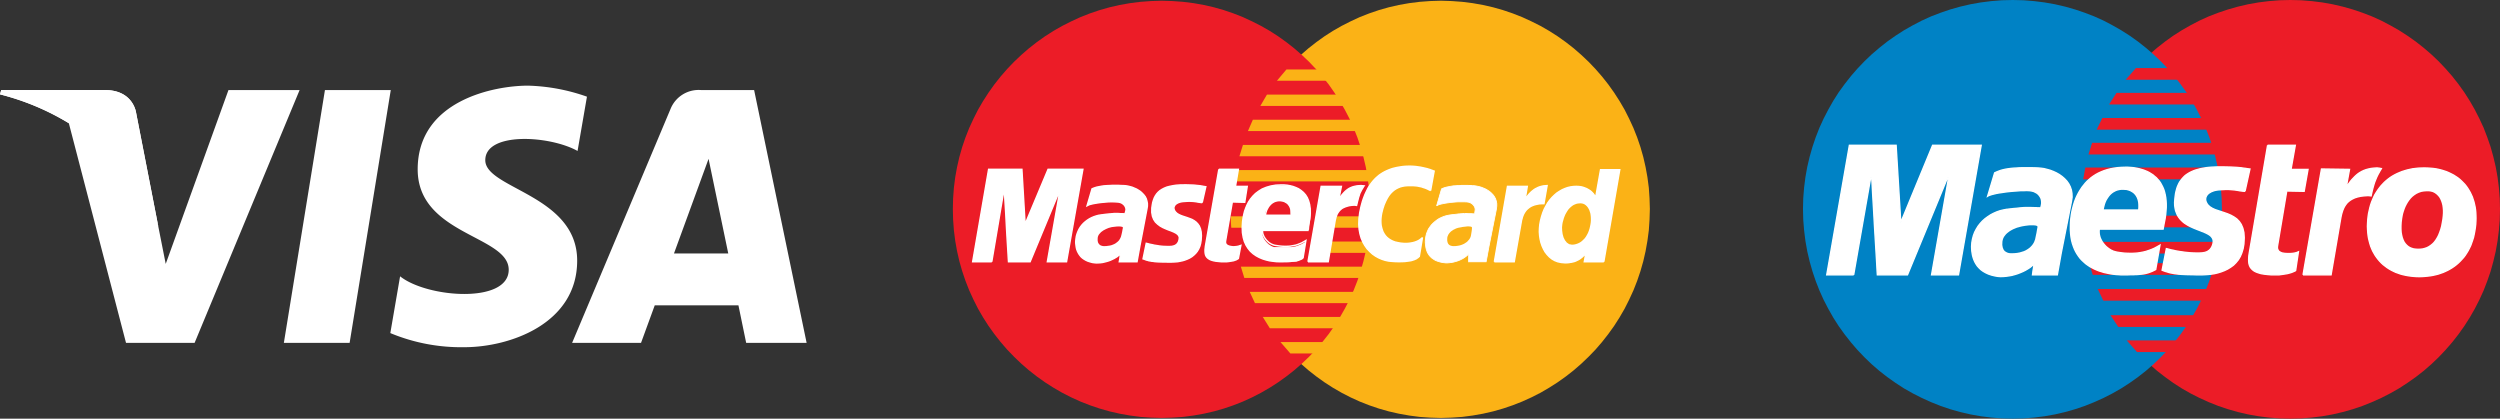 <svg xmlns="http://www.w3.org/2000/svg" viewBox="0 0 380.91 63.79"><rect x="0" y="0" width="380.91" height="63.79" fill="#333333" stroke="none"/><defs><style>.cls-1,.cls-4{fill:#fff;}.cls-2{fill:#fbb216;}.cls-2,.cls-3,.cls-4{fill-rule:evenodd;}.cls-3,.cls-6{fill:#ec1c27;}.cls-5,.cls-8{fill:none;stroke:#fff;}.cls-5{stroke-miterlimit:2.61;stroke-width:0.22px;}.cls-7{fill:#0082c5;}.cls-8{stroke-width:0.21px;}</style></defs><title>creditcard</title><g id="Layer_2" data-name="Layer 2"><g id="Layer_1-2" data-name="Layer 1"><polygon class="cls-1" points="53.27 52.24 43.25 52.24 49.51 13.72 59.54 13.72 53.27 52.24"/><path class="cls-1" d="M34.81,13.72,25.25,40.21l-1.13-5.7h0L20.74,17.19s-.41-3.47-4.76-3.47H.18L0,14.38a37.46,37.46,0,0,1,10.49,4.4L19.2,52.24H29.65l16-38.52Z"/><path class="cls-1" d="M113.69,52.24h9.21l-8-38.52H106.8a4.61,4.61,0,0,0-4.63,2.87l-15,35.65H97.67l2.09-5.72h12.75Zm-11-13.62,5.27-14.42,3,14.42Z"/><path class="cls-1" d="M88,23l1.43-8.27a29,29,0,0,0-9-1.68c-5,0-16.79,2.18-16.79,12.75,0,10,13.87,10.08,13.87,15.3s-12.44,4.29-16.55,1l-1.49,8.65A28.08,28.08,0,0,0,70.77,52.9c6.84,0,17.17-3.54,17.17-13.19,0-10-14-10.95-14-15.3S83.71,20.62,88,23Z"/><path class="cls-1" d="M24.12,34.51,20.74,17.19s-.41-3.47-4.76-3.47H.18L0,14.38a38.86,38.86,0,0,1,14.88,7.47A30,30,0,0,1,24.12,34.51Z"/><polygon class="cls-2" points="219.54 63.68 221.17 63.63 222.79 63.52 224.38 63.31 225.96 63.03 227.49 62.68 229 62.25 230.48 61.75 231.93 61.18 233.34 60.54 234.72 59.84 236.04 59.07 237.34 58.24 238.59 57.35 239.79 56.41 240.94 55.41 242.05 54.35 243.11 53.25 244.11 52.09 245.05 50.89 245.94 49.65 246.77 48.35 247.54 47.02 248.23 45.65 248.88 44.23 249.45 42.78 249.95 41.3 250.38 39.79 250.73 38.26 251.01 36.68 251.22 35.1 251.33 33.48 251.38 31.84 251.33 30.21 251.22 28.6 251.01 27.01 250.73 25.46 250.38 23.93 249.95 22.42 249.45 20.95 248.88 19.51 248.23 18.1 247.54 16.73 246.77 15.41 245.94 14.12 245.05 12.87 244.11 11.68 243.11 10.53 242.05 9.42 240.94 8.37 239.79 7.37 238.59 6.43 237.34 5.54 236.04 4.71 234.72 3.95 233.34 3.26 231.93 2.61 230.48 2.04 229 1.54 227.49 1.11 225.96 0.76 224.38 0.48 222.79 0.28 221.17 0.16 219.54 0.11 217.9 0.16 216.29 0.28 214.7 0.48 213.13 0.76 211.6 1.11 210.09 1.54 208.62 2.04 207.17 2.61 205.77 3.26 204.41 3.95 203.08 4.71 201.79 5.54 200.55 6.43 199.35 7.37 198.2 8.37 197.09 9.42 196.05 10.53 195.05 11.68 194.1 12.87 193.23 14.12 192.4 15.41 191.64 16.73 190.93 18.1 190.3 19.51 189.73 20.95 189.24 22.42 188.81 23.93 188.46 25.46 188.18 27.01 187.97 28.6 187.85 30.21 187.81 31.84 187.85 33.48 187.97 35.1 188.18 36.68 188.46 38.26 188.81 39.79 189.24 41.3 189.73 42.78 190.3 44.23 190.93 45.65 191.64 47.02 192.4 48.35 193.23 49.65 194.1 50.89 195.05 52.09 196.05 53.25 197.09 54.35 198.2 55.41 199.35 56.41 200.55 57.35 201.79 58.24 203.08 59.07 204.41 59.84 205.77 60.54 207.17 61.18 208.62 61.75 210.09 62.25 211.6 62.68 213.13 63.03 214.7 63.31 216.29 63.52 217.9 63.63 219.54 63.68 219.54 63.68 219.54 63.68"/><polygon class="cls-3" points="177.02 63.68 178.64 63.63 180.26 63.52 181.85 63.31 183.42 63.03 184.95 62.68 186.46 62.25 187.93 61.75 189.38 61.18 190.78 60.54 192.14 59.84 193.47 59.07 194.76 58.24 196 57.35 197.2 56.41 198.35 55.41 199.46 54.35 200.51 53.25 201.5 52.09 202.45 50.89 203.32 49.65 204.15 48.35 204.91 47.02 205.62 45.65 206.25 44.23 206.82 42.78 207.31 41.3 207.74 39.79 208.1 38.26 208.37 36.68 208.58 35.1 208.69 33.48 208.74 31.84 208.69 30.21 208.58 28.6 208.37 27.01 208.1 25.46 207.74 23.93 207.31 22.42 206.82 20.95 206.25 19.51 205.62 18.1 204.91 16.73 204.15 15.41 203.32 14.12 202.45 12.87 201.5 11.68 200.51 10.53 199.46 9.42 198.35 8.37 197.2 7.37 196 6.43 194.76 5.54 193.47 4.71 192.14 3.95 190.78 3.26 189.38 2.61 187.93 2.04 186.46 1.54 184.95 1.11 183.42 0.76 181.85 0.48 180.26 0.28 178.64 0.16 177.02 0.11 175.38 0.16 173.76 0.28 172.17 0.48 170.59 0.76 169.06 1.11 167.55 1.54 166.07 2.04 164.62 2.61 163.21 3.26 161.84 3.95 160.51 4.71 159.21 5.54 157.96 6.43 156.76 7.37 155.61 8.37 154.5 9.42 153.44 10.53 152.44 11.68 151.5 12.87 150.61 14.12 149.78 15.41 149.01 16.73 148.32 18.1 147.67 19.51 147.1 20.95 146.6 22.42 146.17 23.93 145.82 25.46 145.54 27.01 145.34 28.6 145.22 30.21 145.18 31.84 145.22 33.48 145.34 35.1 145.54 36.68 145.82 38.26 146.17 39.79 146.6 41.3 147.1 42.78 147.67 44.23 148.32 45.65 149.01 47.02 149.78 48.35 150.61 49.65 151.5 50.89 152.44 52.09 153.44 53.25 154.5 54.35 155.61 55.41 156.76 56.41 157.96 57.35 159.21 58.24 160.51 59.07 161.84 59.84 163.21 60.54 164.62 61.18 166.07 61.75 167.55 62.25 169.06 62.68 170.59 63.03 172.17 63.31 173.76 63.52 175.38 63.63 177.02 63.68 177.02 63.68 177.02 63.68"/><polygon class="cls-2" points="194.56 12.3 211.44 12.3 211.44 10.58 196.01 10.58 194.56 12.3 194.56 12.3 194.56 12.3"/><polygon class="cls-2" points="192.03 16.14 211.44 16.14 211.44 14.41 193.04 14.41 192.03 16.14 192.03 16.14 192.03 16.14"/><polygon class="cls-2" points="190.14 19.97 211.44 19.97 211.44 18.24 190.89 18.24 190.14 19.97 190.14 19.97 190.14 19.97"/><polygon class="cls-2" points="188.84 23.81 211.44 23.81 211.44 22.08 189.38 22.08 188.84 23.81 188.84 23.81 188.84 23.81"/><polygon class="cls-2" points="189.59 42.35 211.49 42.35 211.49 40.63 189.06 40.63 189.59 42.35 189.59 42.35 189.59 42.35"/><polygon class="cls-2" points="191.21 46.19 211.49 46.19 211.49 44.47 190.41 44.47 191.21 46.19 191.21 46.19 191.21 46.19"/><polygon class="cls-2" points="193.48 50.02 211.49 50.02 211.49 48.29 192.4 48.29 193.48 50.02 193.48 50.02 193.48 50.02"/><polygon class="cls-2" points="196.61 53.86 211.49 53.86 211.49 52.12 195.1 52.12 196.61 53.86 196.61 53.86 196.61 53.86"/><polygon class="cls-2" points="188.08 27.64 211.44 27.64 211.44 25.91 188.41 25.91 188.08 27.64 188.08 27.64 188.08 27.64"/><polygon class="cls-2" points="202.32 38.53 211.23 38.53 211.23 36.8 202.64 36.8 202.32 38.53 202.32 38.53 202.32 38.53"/><polygon class="cls-2" points="203.03 34.7 211.23 34.7 211.23 32.96 203.35 32.96 203.03 34.7 203.03 34.7 203.03 34.7"/><polygon class="cls-2" points="187.49 32.96 189.81 32.96 189.81 34.7 187.6 34.7 187.49 32.96 187.49 32.96 187.49 32.96"/><polygon class="cls-4" points="183.17 30.87 183.02 30.86 182.87 30.84 182.73 30.82 182.59 30.8 182.46 30.78 182.32 30.75 182.19 30.73 182.03 30.71 181.88 30.69 181.71 30.68 181.52 30.67 181.32 30.66 181.09 30.66 180.84 30.67 180.56 30.69 180.25 30.71 180.04 30.74 179.84 30.78 179.65 30.84 179.49 30.9 179.34 30.98 179.2 31.07 179.09 31.17 179 31.27 178.94 31.39 178.88 31.5 178.86 31.63 178.86 31.76 178.89 31.9 178.94 32.04 179.02 32.18 179.13 32.32 179.34 32.52 179.6 32.68 179.9 32.82 180.22 32.94 180.56 33.05 180.92 33.17 181.27 33.3 181.61 33.43 181.94 33.62 182.24 33.84 182.5 34.11 182.73 34.44 182.9 34.85 183.01 35.33 183.05 35.91 183.01 36.59 182.93 37.09 182.81 37.53 182.63 37.94 182.42 38.29 182.17 38.6 181.89 38.87 181.59 39.11 181.26 39.31 180.92 39.47 180.56 39.61 180.2 39.72 179.82 39.8 179.46 39.87 179.11 39.9 178.75 39.92 178.42 39.93 177.96 39.93 177.53 39.92 177.16 39.92 176.8 39.91 176.48 39.9 176.19 39.88 175.93 39.86 175.69 39.82 175.46 39.8 175.26 39.76 175.05 39.73 174.87 39.67 174.69 39.63 174.52 39.57 174.35 39.5 174.16 39.44 174.65 37.07 174.74 37.09 174.86 37.12 175.01 37.16 175.19 37.21 175.39 37.25 175.6 37.29 175.84 37.35 176.09 37.39 176.36 37.43 176.64 37.48 176.93 37.51 177.23 37.54 177.54 37.55 177.85 37.56 178.16 37.56 178.47 37.55 178.78 37.49 179.03 37.4 179.22 37.28 179.38 37.13 179.48 36.98 179.57 36.81 179.62 36.64 179.66 36.48 179.69 36.17 179.59 35.9 179.41 35.69 179.14 35.5 178.82 35.34 178.44 35.18 178.02 35.03 177.61 34.86 177.18 34.67 176.77 34.44 176.4 34.16 176.05 33.83 175.78 33.42 175.59 32.94 175.49 32.36 175.5 31.68 175.56 31.26 175.63 30.86 175.74 30.5 175.87 30.15 176.04 29.83 176.23 29.55 176.46 29.29 176.73 29.05 177.04 28.85 177.38 28.67 177.77 28.51 178.19 28.4 178.68 28.3 179.2 28.22 179.78 28.18 180.42 28.17 180.81 28.17 181.18 28.18 181.51 28.19 181.81 28.2 182.08 28.22 182.32 28.25 182.54 28.27 182.73 28.29 182.91 28.31 183.06 28.34 183.2 28.36 183.33 28.39 183.44 28.41 183.53 28.42 183.63 28.44 183.72 28.45 183.17 30.87 183.17 30.87 183.17 30.87"/><polyline class="cls-5" points="183.17 30.87 183.17 30.87 183.02 30.86 182.87 30.84 182.73 30.82 182.59 30.8 182.46 30.78 182.32 30.75 182.19 30.73 182.03 30.71 181.88 30.69 181.71 30.68 181.52 30.67 181.32 30.66 181.09 30.66 180.84 30.67 180.56 30.69 180.25 30.71 180.25 30.71 180.04 30.74 179.84 30.78 179.65 30.84 179.49 30.9 179.34 30.98 179.2 31.07 179.09 31.17 179 31.27 178.94 31.39 178.88 31.5 178.86 31.63 178.86 31.76 178.89 31.9 178.94 32.04 179.02 32.18 179.13 32.32 179.13 32.32 179.34 32.52 179.6 32.68 179.9 32.82 180.22 32.94 180.56 33.05 180.92 33.17 181.27 33.3 181.61 33.43 181.94 33.62 182.24 33.84 182.5 34.11 182.73 34.44 182.9 34.85 183.01 35.33 183.05 35.91 183.01 36.59 183.01 36.59 182.93 37.09 182.81 37.53 182.63 37.94 182.42 38.29 182.17 38.6 181.89 38.87 181.59 39.11 181.26 39.31 180.92 39.47 180.56 39.61 180.2 39.72 179.82 39.8 179.46 39.87 179.11 39.9 178.75 39.92 178.42 39.93 178.42 39.93 177.96 39.93 177.53 39.92 177.16 39.92 176.8 39.91 176.48 39.9 176.19 39.88 175.93 39.86 175.69 39.82 175.46 39.8 175.26 39.76 175.05 39.73 174.87 39.67 174.69 39.63 174.52 39.57 174.35 39.5 174.16 39.44 174.65 37.07 174.65 37.07 174.74 37.09 174.86 37.12 175.01 37.16 175.19 37.21 175.39 37.25 175.6 37.29 175.84 37.35 176.09 37.39 176.36 37.43 176.64 37.48 176.93 37.51 177.23 37.54 177.54 37.55 177.85 37.56 178.16 37.56 178.47 37.55 178.47 37.55 178.78 37.49 179.03 37.4 179.22 37.28 179.38 37.13 179.48 36.98 179.57 36.81 179.62 36.64 179.66 36.48 179.66 36.48 179.69 36.17 179.59 35.9 179.41 35.69 179.14 35.5 178.82 35.34 178.44 35.18 178.02 35.03 177.61 34.86 177.18 34.67 176.77 34.44 176.4 34.16 176.05 33.83 175.78 33.42 175.59 32.94 175.49 32.36 175.5 31.68 175.5 31.68 175.56 31.26 175.63 30.86 175.74 30.5 175.87 30.15 176.04 29.83 176.23 29.55 176.46 29.29 176.73 29.05 177.04 28.85 177.38 28.67 177.77 28.51 178.19 28.4 178.68 28.3 179.2 28.22 179.78 28.18 180.42 28.17 180.42 28.17 180.81 28.17 181.18 28.18 181.51 28.19 181.81 28.2 182.08 28.22 182.32 28.25 182.54 28.27 182.73 28.29 182.91 28.31 183.06 28.34 183.2 28.36 183.33 28.39 183.44 28.41 183.53 28.42 183.63 28.44 183.72 28.45 183.17 30.87"/><polygon class="cls-4" points="185.71 25.8 188.68 25.8 188.24 28.4 190.03 28.4 189.65 30.82 187.76 30.77 186.73 36.75 186.72 36.96 186.77 37.15 186.88 37.28 187.02 37.4 187.21 37.48 187.43 37.54 187.66 37.58 187.92 37.61 188.15 37.59 188.37 37.57 188.56 37.54 188.73 37.5 188.87 37.45 188.97 37.42 189.03 37.4 189.06 37.39 188.68 39.38 188.6 39.44 188.53 39.48 188.46 39.52 188.38 39.57 188.31 39.6 188.22 39.63 188.12 39.66 188.03 39.7 187.92 39.73 187.81 39.75 187.68 39.77 187.56 39.79 187.42 39.81 187.25 39.84 187.08 39.86 186.9 39.88 186.08 39.88 185.66 39.84 185.28 39.8 184.94 39.74 184.65 39.66 184.4 39.57 184.2 39.46 184.02 39.33 183.88 39.19 183.77 39.04 183.69 38.86 183.64 38.68 183.61 38.47 183.6 38.25 183.6 38.01 183.63 37.77 183.66 37.5 185.71 25.8 185.71 25.8 185.71 25.8"/><polyline class="cls-5" points="185.71 25.8 188.68 25.8 188.24 28.4 190.03 28.4 189.65 30.82 187.76 30.77 186.73 36.75 186.73 36.75 186.72 36.96 186.77 37.15 186.88 37.28 187.02 37.4 187.21 37.48 187.43 37.54 187.66 37.58 187.92 37.61 187.92 37.61 188.15 37.59 188.37 37.57 188.56 37.54 188.73 37.5 188.87 37.45 188.97 37.42 189.03 37.4 189.06 37.39 188.68 39.38 188.68 39.38 188.6 39.44 188.53 39.48 188.46 39.52 188.38 39.57 188.31 39.6 188.22 39.63 188.12 39.66 188.03 39.7 187.92 39.73 187.81 39.75 187.68 39.77 187.56 39.79 187.42 39.81 187.25 39.84 187.08 39.86 186.9 39.88 186.08 39.88 186.08 39.88 185.66 39.84 185.28 39.8 184.94 39.74 184.65 39.66 184.4 39.57 184.2 39.46 184.02 39.33 183.88 39.19 183.77 39.04 183.69 38.86 183.64 38.68 183.61 38.47 183.6 38.25 183.6 38.01 183.63 37.77 183.66 37.5 185.71 25.8"/><polyline class="cls-5" points="192.4 34.86 192.4 34.86 192.37 35.04 192.36 35.23 192.38 35.44 192.42 35.64 192.5 35.85 192.58 36.04 192.7 36.24 192.83 36.42 192.98 36.61 193.14 36.77 193.31 36.93 193.5 37.06 193.7 37.18 193.91 37.27 194.13 37.35 194.34 37.39 194.34 37.39 194.62 37.43 194.89 37.47 195.17 37.5 195.44 37.52 195.72 37.53 196.01 37.53 196.29 37.52 196.58 37.5 196.87 37.45 197.16 37.4 197.46 37.34 197.75 37.24 198.05 37.12 198.36 36.99 198.66 36.82 198.97 36.64 198.54 39.28 198.54 39.28 198.37 39.36 198.2 39.45 198.03 39.51 197.87 39.58 197.71 39.63 197.53 39.69 197.36 39.73 197.18 39.76 196.99 39.79 196.78 39.81 196.55 39.84 196.3 39.86 196.02 39.87 195.74 39.87 195.4 39.88 195.05 39.88 195.05 39.88 194.52 39.87 193.99 39.81 193.45 39.74 192.91 39.61 192.39 39.45 191.89 39.24 191.4 38.98 190.95 38.67 190.53 38.3 190.17 37.86 189.86 37.37 189.6 36.8 189.42 36.17 189.3 35.45 189.27 34.66 189.32 33.78 189.32 33.78 189.37 33.43 189.43 33.04 189.52 32.62 189.63 32.17 189.8 31.71 189.99 31.25 190.23 30.78 190.53 30.33 190.88 29.9 191.29 29.49 191.77 29.13 192.3 28.8 192.93 28.54 193.62 28.34 194.39 28.21 195.26 28.17 195.26 28.17 195.68 28.18 196.12 28.22 196.56 28.3 197 28.41 197.43 28.57 197.85 28.76 198.23 29.02 198.59 29.32 198.91 29.68 199.18 30.11 199.39 30.61 199.54 31.17 199.63 31.81 199.64 32.54 199.56 33.36 199.4 34.26 199.35 34.91 191.53 34.91 192.03 32.8 196.72 32.8 196.72 32.8 196.74 32.53 196.73 32.28 196.71 32.04 196.67 31.83 196.59 31.62 196.52 31.44 196.41 31.28 196.3 31.13 196.18 31 196.03 30.89 195.87 30.8 195.71 30.71 195.54 30.65 195.37 30.61 195.19 30.57 195 30.55 195 30.55 194.79 30.56 194.6 30.59 194.42 30.64 194.23 30.7 194.05 30.79 193.89 30.88 193.73 31 193.59 31.13 193.45 31.28 193.32 31.44 193.21 31.61 193.11 31.8 193.01 31.99 192.94 32.2 192.87 32.42 192.83 32.64 192.4 34.86"/><polygon class="cls-4" points="217.97 29.04 217.83 28.96 217.69 28.9 217.54 28.82 217.38 28.75 217.22 28.68 217.04 28.62 216.85 28.56 216.66 28.49 216.46 28.44 216.25 28.4 216.03 28.35 215.81 28.32 215.56 28.3 215.31 28.28 215.05 28.28 214.79 28.28 214.52 28.28 214.24 28.3 213.95 28.33 213.65 28.39 213.35 28.47 213.05 28.59 212.75 28.74 212.45 28.93 212.16 29.17 211.88 29.45 211.61 29.79 211.36 30.19 211.12 30.66 210.89 31.19 210.69 31.8 210.52 32.48 210.45 32.87 210.41 33.24 210.39 33.62 210.4 33.98 210.43 34.35 210.51 34.69 210.6 35.01 210.72 35.33 210.88 35.62 211.07 35.9 211.3 36.15 211.56 36.37 211.85 36.56 212.18 36.73 212.54 36.87 212.95 36.96 213.09 36.99 213.25 37.02 213.45 37.05 213.66 37.07 213.9 37.09 214.14 37.09 214.41 37.09 214.68 37.07 214.96 37.03 215.24 36.98 215.5 36.91 215.77 36.82 216.04 36.7 216.29 36.56 216.51 36.39 216.73 36.2 216.25 39.06 216.18 39.12 216.12 39.18 216.03 39.26 215.93 39.32 215.82 39.41 215.66 39.48 215.49 39.56 215.3 39.62 215.05 39.7 214.78 39.75 214.45 39.79 214.08 39.84 213.66 39.86 213.18 39.87 212.63 39.86 212.03 39.82 211.54 39.77 211.04 39.66 210.55 39.5 210.06 39.29 209.59 39.03 209.13 38.71 208.71 38.33 208.31 37.91 207.96 37.42 207.66 36.89 207.4 36.29 207.21 35.63 207.08 34.91 207.03 34.15 207.06 33.32 207.17 32.43 207.26 31.99 207.35 31.56 207.46 31.14 207.57 30.74 207.69 30.37 207.83 29.99 207.97 29.64 208.12 29.31 208.28 28.98 208.44 28.66 208.62 28.36 208.81 28.09 209.01 27.82 209.22 27.56 209.44 27.32 209.66 27.1 209.91 26.88 210.15 26.68 210.41 26.5 210.68 26.33 210.97 26.17 211.26 26.03 211.56 25.9 211.87 25.78 212.2 25.67 212.53 25.59 212.88 25.51 213.24 25.45 213.61 25.39 213.99 25.35 214.38 25.33 214.79 25.32 215.13 25.33 215.46 25.35 215.78 25.38 216.1 25.43 216.41 25.47 216.69 25.53 216.97 25.59 217.23 25.65 217.48 25.71 217.69 25.78 217.9 25.84 218.07 25.91 218.22 25.96 218.34 26.01 218.44 26.05 218.51 26.07 217.97 29.04 217.97 29.04 217.97 29.04"/><polyline class="cls-5" points="217.97 29.04 217.97 29.04 217.83 28.96 217.69 28.9 217.54 28.82 217.38 28.75 217.22 28.68 217.04 28.62 216.85 28.56 216.66 28.49 216.46 28.44 216.25 28.4 216.03 28.35 215.81 28.32 215.56 28.3 215.31 28.28 215.05 28.28 214.79 28.28 214.79 28.28 214.52 28.28 214.24 28.3 213.95 28.33 213.65 28.39 213.35 28.47 213.05 28.59 212.75 28.74 212.45 28.93 212.16 29.17 211.88 29.45 211.61 29.79 211.36 30.19 211.12 30.66 210.89 31.19 210.69 31.8 210.52 32.48 210.52 32.48 210.45 32.87 210.41 33.24 210.39 33.62 210.4 33.98 210.43 34.35 210.51 34.69 210.6 35.01 210.72 35.33 210.88 35.62 211.07 35.9 211.3 36.15 211.56 36.37 211.85 36.56 212.18 36.73 212.54 36.87 212.95 36.96 212.95 36.96 213.09 36.99 213.25 37.02 213.45 37.05 213.66 37.07 213.9 37.09 214.14 37.09 214.41 37.09 214.68 37.07 214.96 37.03 215.24 36.98 215.5 36.91 215.77 36.82 216.04 36.7 216.29 36.56 216.51 36.39 216.73 36.2 216.25 39.06 216.25 39.06 216.18 39.12 216.12 39.18 216.03 39.26 215.93 39.32 215.82 39.41 215.66 39.48 215.49 39.56 215.3 39.62 215.05 39.7 214.78 39.75 214.45 39.79 214.08 39.84 213.66 39.86 213.18 39.87 212.63 39.86 212.03 39.82 212.03 39.82 211.54 39.77 211.04 39.66 210.55 39.5 210.06 39.29 209.59 39.03 209.13 38.71 208.71 38.33 208.31 37.91 207.96 37.42 207.66 36.89 207.4 36.29 207.21 35.63 207.08 34.91 207.03 34.15 207.06 33.32 207.17 32.43 207.17 32.43 207.26 31.99 207.35 31.56 207.46 31.14 207.57 30.74 207.69 30.37 207.83 29.99 207.97 29.64 208.12 29.31 208.28 28.98 208.44 28.66 208.62 28.36 208.81 28.09 209.01 27.82 209.22 27.56 209.44 27.32 209.66 27.1 209.91 26.88 210.15 26.68 210.41 26.5 210.68 26.33 210.97 26.17 211.26 26.03 211.56 25.9 211.87 25.78 212.2 25.67 212.53 25.59 212.88 25.51 213.24 25.45 213.61 25.39 213.99 25.35 214.38 25.33 214.79 25.32 214.79 25.32 215.13 25.33 215.46 25.35 215.78 25.38 216.1 25.43 216.41 25.47 216.69 25.53 216.97 25.59 217.23 25.65 217.48 25.71 217.69 25.78 217.9 25.84 218.07 25.91 218.22 25.96 218.34 26.01 218.44 26.05 218.51 26.07 217.97 29.04"/><polygon class="cls-4" points="244.36 39.88 241.39 39.88 241.61 38.69 241.61 38.58 241.44 38.8 241.25 38.99 241.07 39.16 240.88 39.31 240.69 39.45 240.49 39.57 240.3 39.66 240.1 39.76 239.89 39.84 239.69 39.89 239.49 39.94 239.27 39.97 239.06 40.01 238.85 40.03 238.64 40.04 238.43 40.04 237.87 39.99 237.35 39.88 236.88 39.7 236.45 39.45 236.07 39.14 235.72 38.77 235.42 38.38 235.17 37.93 234.95 37.44 234.78 36.94 234.66 36.42 234.58 35.87 234.54 35.32 234.56 34.77 234.61 34.22 234.71 33.67 234.87 33.04 235.06 32.44 235.28 31.89 235.55 31.38 235.83 30.89 236.15 30.46 236.48 30.08 236.84 29.73 237.21 29.41 237.61 29.15 238.02 28.91 238.43 28.73 238.85 28.58 239.28 28.48 239.71 28.42 240.15 28.4 240.46 28.41 240.76 28.44 241.04 28.49 241.3 28.57 241.54 28.66 241.76 28.75 241.97 28.87 242.17 28.99 242.34 29.11 242.5 29.25 242.64 29.39 242.77 29.53 242.87 29.67 242.97 29.81 243.06 29.94 243.12 30.07 243.12 30.07 243.87 25.86 246.79 25.86 244.36 39.88 244.36 39.88 244.36 39.88"/><polyline class="cls-5" points="244.36 39.88 241.39 39.88 241.61 38.69 241.61 38.58 241.61 38.58 241.44 38.8 241.25 38.99 241.07 39.16 240.88 39.31 240.69 39.45 240.49 39.57 240.3 39.66 240.1 39.76 239.89 39.84 239.69 39.89 239.49 39.94 239.27 39.97 239.06 40.01 238.85 40.03 238.64 40.04 238.43 40.04 238.43 40.04 237.87 39.99 237.35 39.88 236.88 39.7 236.45 39.45 236.07 39.14 235.72 38.77 235.42 38.38 235.17 37.93 234.95 37.44 234.78 36.94 234.66 36.42 234.58 35.87 234.54 35.32 234.56 34.77 234.61 34.22 234.71 33.67 234.71 33.67 234.87 33.04 235.06 32.44 235.28 31.89 235.55 31.38 235.83 30.89 236.15 30.46 236.48 30.08 236.84 29.73 237.21 29.41 237.61 29.15 238.02 28.91 238.43 28.73 238.85 28.58 239.28 28.48 239.71 28.42 240.15 28.4 240.15 28.4 240.46 28.41 240.76 28.44 241.04 28.49 241.3 28.57 241.54 28.66 241.76 28.75 241.97 28.87 242.17 28.99 242.34 29.11 242.5 29.25 242.64 29.39 242.77 29.53 242.87 29.67 242.97 29.81 243.06 29.94 243.12 30.07 243.12 30.07 243.87 25.86 246.79 25.86 244.36 39.88"/><polygon class="cls-2" points="239.51 37.28 239.81 37.26 240.09 37.2 240.34 37.12 240.59 37.01 240.82 36.88 241.03 36.72 241.23 36.53 241.42 36.34 241.58 36.13 241.73 35.89 241.87 35.64 241.99 35.39 242.09 35.12 242.18 34.84 242.25 34.55 242.31 34.26 242.36 33.96 242.39 33.65 242.39 33.36 242.38 33.06 242.35 32.78 242.31 32.51 242.23 32.26 242.15 32.01 242.04 31.8 241.91 31.59 241.77 31.42 241.61 31.27 241.43 31.14 241.23 31.05 241.03 31 240.81 30.98 240.51 31 240.25 31.04 240 31.13 239.75 31.24 239.54 31.38 239.33 31.55 239.14 31.73 238.96 31.93 238.8 32.17 238.65 32.42 238.51 32.67 238.39 32.95 238.28 33.24 238.2 33.53 238.11 33.84 238.05 34.15 238 34.63 238.02 35.14 238.09 35.66 238.23 36.17 238.45 36.61 238.73 36.96 239.08 37.2 239.51 37.28 239.51 37.28 239.51 37.28"/><polygon class="cls-4" points="173.67 37.5 173.24 39.88 170.54 39.88 170.62 39.44 170.67 39.04 170.71 38.74 170.75 38.58 170.6 38.75 170.43 38.92 170.23 39.09 170 39.23 169.75 39.38 169.48 39.51 169.2 39.64 168.91 39.75 168.6 39.84 168.29 39.92 167.98 39.99 167.66 40.03 167.34 40.05 167.04 40.06 166.73 40.03 166.44 39.99 166.07 39.89 165.73 39.78 165.43 39.64 165.16 39.48 164.92 39.31 164.71 39.12 164.54 38.91 164.39 38.7 164.26 38.47 164.15 38.24 164.06 38 164 37.77 163.96 37.52 163.93 37.27 163.9 37.03 163.9 36.8 163.94 36.38 164 35.99 164.11 35.61 164.25 35.25 164.42 34.9 164.61 34.59 164.84 34.29 165.09 34.02 165.36 33.78 165.66 33.55 165.97 33.35 166.29 33.18 166.64 33.03 166.99 32.91 167.36 32.81 167.73 32.75 167.75 32.75 167.81 32.74 167.88 32.73 168 32.72 168.13 32.7 168.28 32.68 168.44 32.66 168.62 32.64 168.8 32.62 168.99 32.6 169.18 32.59 169.35 32.57 169.52 32.56 169.68 32.54 169.83 32.53 169.95 32.53 170.2 32.53 170.46 32.54 170.69 32.56 170.93 32.56 171.12 32.57 171.27 32.58 171.38 32.59 171.41 32.59 171.43 32.51 171.49 32.32 171.55 32.09 171.57 31.89 171.53 31.66 171.43 31.44 171.3 31.25 171.13 31.09 170.93 30.95 170.7 30.85 170.44 30.79 170.16 30.77 169.87 30.75 169.54 30.74 169.21 30.74 168.87 30.75 168.51 30.78 168.17 30.81 167.83 30.84 167.5 30.88 167.17 30.93 166.86 30.98 166.58 31.03 166.33 31.09 166.09 31.15 165.9 31.21 165.75 31.29 165.63 31.35 166.39 28.77 166.63 28.67 166.86 28.59 167.12 28.51 167.38 28.46 167.64 28.41 167.91 28.36 168.19 28.32 168.48 28.3 168.78 28.28 169.09 28.27 169.41 28.25 169.75 28.25 170.09 28.25 170.44 28.25 170.82 28.27 171.19 28.28 171.49 28.3 171.82 28.35 172.15 28.43 172.49 28.52 172.82 28.66 173.15 28.8 173.47 28.99 173.77 29.19 174.03 29.43 174.27 29.68 174.49 29.97 174.65 30.29 174.75 30.64 174.82 31 174.82 31.41 174.75 31.84 173.67 37.5 173.67 37.5 173.67 37.5"/><polyline class="cls-5" points="173.67 37.5 173.24 39.88 170.54 39.88 170.54 39.88 170.62 39.44 170.67 39.04 170.71 38.74 170.75 38.58 170.75 38.58 170.6 38.75 170.43 38.92 170.23 39.09 170 39.23 169.75 39.38 169.48 39.51 169.2 39.64 168.91 39.75 168.6 39.84 168.29 39.92 167.98 39.99 167.66 40.03 167.34 40.05 167.04 40.06 166.73 40.03 166.44 39.99 166.44 39.99 166.07 39.89 165.73 39.78 165.43 39.64 165.16 39.48 164.92 39.31 164.71 39.12 164.54 38.91 164.39 38.7 164.26 38.47 164.15 38.24 164.06 38 164 37.77 163.96 37.52 163.93 37.27 163.9 37.03 163.9 36.8 163.9 36.8 163.94 36.38 164 35.99 164.11 35.61 164.25 35.25 164.42 34.9 164.61 34.59 164.84 34.29 165.09 34.02 165.36 33.78 165.66 33.55 165.97 33.35 166.29 33.18 166.64 33.03 166.99 32.91 167.36 32.81 167.73 32.75 167.73 32.75 167.75 32.75 167.81 32.74 167.88 32.73 168 32.72 168.13 32.7 168.28 32.68 168.44 32.66 168.62 32.64 168.8 32.62 168.99 32.6 169.18 32.59 169.35 32.57 169.52 32.56 169.68 32.54 169.83 32.53 169.95 32.53 169.95 32.53 170.2 32.53 170.46 32.54 170.69 32.56 170.93 32.56 171.12 32.57 171.27 32.58 171.38 32.59 171.41 32.59 171.41 32.59 171.43 32.51 171.49 32.32 171.55 32.09 171.57 31.89 171.57 31.89 171.53 31.66 171.43 31.44 171.3 31.25 171.13 31.09 170.93 30.95 170.7 30.85 170.44 30.79 170.16 30.77 170.16 30.77 169.87 30.75 169.54 30.74 169.21 30.74 168.87 30.75 168.51 30.78 168.17 30.81 167.83 30.84 167.5 30.88 167.17 30.93 166.86 30.98 166.58 31.03 166.33 31.09 166.09 31.15 165.9 31.21 165.75 31.29 165.63 31.35 166.39 28.77 166.39 28.77 166.63 28.67 166.86 28.59 167.12 28.51 167.38 28.46 167.64 28.41 167.91 28.36 168.19 28.32 168.48 28.3 168.78 28.28 169.09 28.27 169.41 28.25 169.75 28.25 170.09 28.25 170.44 28.25 170.82 28.27 171.19 28.28 171.19 28.28 171.49 28.3 171.82 28.35 172.15 28.43 172.49 28.52 172.82 28.66 173.15 28.8 173.47 28.99 173.77 29.19 174.03 29.43 174.27 29.68 174.49 29.97 174.65 30.29 174.75 30.64 174.82 31 174.82 31.41 174.75 31.84 173.67 37.5"/><polygon class="cls-3" points="171.09 34.7 171.08 34.65 171.03 34.59 170.97 34.56 170.86 34.54 170.74 34.52 170.6 34.51 170.44 34.51 170.28 34.51 170.11 34.52 169.93 34.54 169.76 34.56 169.59 34.58 169.43 34.6 169.28 34.63 169.15 34.67 169.03 34.7 168.95 34.72 168.87 34.75 168.75 34.8 168.63 34.85 168.49 34.91 168.35 34.99 168.2 35.06 168.06 35.15 167.91 35.26 167.77 35.36 167.65 35.49 167.53 35.62 167.42 35.76 167.34 35.91 167.28 36.08 167.25 36.25 167.24 36.62 167.29 36.91 167.4 37.12 167.54 37.28 167.7 37.39 167.88 37.45 168.05 37.49 168.22 37.5 168.55 37.49 168.84 37.45 169.12 37.41 169.36 37.35 169.57 37.27 169.78 37.18 169.96 37.08 170.12 36.96 170.26 36.85 170.39 36.73 170.5 36.61 170.58 36.48 170.66 36.35 170.72 36.22 170.78 36.1 170.81 35.99 170.89 35.68 170.97 35.32 171.03 34.98 171.09 34.7 171.09 34.7 171.09 34.7"/><polygon class="cls-4" points="151.11 39.88 148.2 39.88 150.63 25.8 155.7 25.8 156.19 34.15 159.69 25.8 164.99 25.8 162.5 39.88 159.58 39.88 161.43 29.36 161.31 29.36 156.95 39.88 153.66 39.88 153.63 39.44 153.56 38.27 153.46 36.61 153.35 34.7 153.25 32.78 153.15 31.1 153.08 29.88 153.05 29.36 153.02 29.36 152.96 29.36 152.89 29.36 152.89 29.36 151.11 39.88 151.11 39.88 151.11 39.88"/><polyline class="cls-5" points="151.11 39.88 148.2 39.88 150.63 25.8 155.7 25.8 156.19 34.15 159.69 25.8 164.99 25.8 162.5 39.88 159.58 39.88 161.43 29.36 161.31 29.36 156.95 39.88 153.66 39.88 153.66 39.88 153.63 39.44 153.56 38.27 153.46 36.61 153.35 34.7 153.25 32.78 153.15 31.1 153.08 29.88 153.05 29.36 153.05 29.36 153.02 29.36 152.96 29.36 152.89 29.36 152.89 29.36 151.11 39.88"/><polygon class="cls-4" points="226.88 37.5 226.44 39.88 223.75 39.88 223.77 39.44 223.78 39.05 223.78 38.76 223.8 38.64 223.66 38.8 223.5 38.96 223.31 39.11 223.09 39.26 222.87 39.4 222.61 39.52 222.34 39.65 222.08 39.76 221.79 39.84 221.49 39.93 221.19 39.99 220.89 40.03 220.57 40.05 220.28 40.06 219.99 40.03 219.69 39.99 219.31 39.89 218.97 39.78 218.67 39.64 218.39 39.48 218.15 39.31 217.95 39.12 217.78 38.91 217.63 38.7 217.5 38.47 217.4 38.24 217.32 38 217.26 37.77 217.22 37.52 217.19 37.27 217.16 37.03 217.16 36.8 217.19 36.38 217.25 35.99 217.35 35.61 217.49 35.25 217.65 34.9 217.85 34.59 218.08 34.29 218.32 34.02 218.6 33.78 218.89 33.55 219.2 33.35 219.54 33.18 219.87 33.03 220.22 32.91 220.57 32.81 220.94 32.75 220.96 32.75 221.01 32.74 221.09 32.73 221.2 32.72 221.34 32.7 221.49 32.68 221.65 32.66 221.82 32.64 222 32.62 222.19 32.6 222.38 32.59 222.56 32.57 222.73 32.56 222.88 32.54 223.03 32.53 223.15 32.53 223.41 32.53 223.66 32.54 223.91 32.56 224.15 32.56 224.35 32.57 224.52 32.58 224.62 32.59 224.66 32.59 224.68 32.51 224.71 32.32 224.75 32.09 224.77 31.89 224.72 31.66 224.64 31.44 224.5 31.25 224.34 31.09 224.15 30.95 223.92 30.85 223.69 30.79 223.43 30.77 223.13 30.75 222.81 30.74 222.47 30.74 222.13 30.75 221.78 30.78 221.43 30.81 221.09 30.84 220.76 30.88 220.44 30.93 220.13 30.98 219.85 31.03 219.59 31.09 219.35 31.15 219.16 31.21 219.01 31.29 218.89 31.35 219.64 28.77 219.88 28.67 220.13 28.59 220.37 28.51 220.63 28.46 220.9 28.41 221.17 28.36 221.44 28.32 221.73 28.3 222.03 28.28 222.34 28.27 222.65 28.25 222.99 28.25 223.32 28.25 223.66 28.25 224.03 28.27 224.39 28.28 224.69 28.3 225.01 28.35 225.34 28.43 225.69 28.52 226.02 28.66 226.35 28.8 226.67 28.99 226.97 29.19 227.25 29.43 227.49 29.68 227.7 29.97 227.87 30.29 227.98 30.64 228.06 31 228.06 31.41 228 31.84 226.88 37.5 226.88 37.5 226.88 37.5"/><polygon class="cls-4" points="226.44 39.95 226.5 39.89 226.94 37.51 226.81 37.49 226.38 39.87 226.44 39.8 226.44 39.95 226.49 39.94 226.5 39.89 226.44 39.95 226.44 39.95 226.44 39.95"/><polygon class="cls-4" points="223.69 39.88 223.75 39.95 226.44 39.95 226.44 39.8 223.75 39.8 223.81 39.88 223.69 39.88 223.67 39.95 223.75 39.95 223.69 39.88 223.69 39.88 223.69 39.88"/><polygon class="cls-4" points="223.86 38.68 223.76 38.59 223.72 38.76 223.7 39.05 223.7 39.44 223.69 39.88 223.81 39.88 223.83 39.44 223.86 39.05 223.84 38.76 223.84 38.68 223.75 38.59 223.86 38.68 223.86 38.68 223.86 38.68"/><polygon class="cls-4" points="219.69 40.05 219.69 40.05 219.99 40.09 220.28 40.12 220.57 40.12 220.89 40.09 221.2 40.05 221.5 39.99 221.8 39.91 222.1 39.82 222.37 39.72 222.64 39.59 222.9 39.46 223.13 39.31 223.35 39.16 223.54 39.01 223.72 38.84 223.86 38.68 223.75 38.59 223.61 38.75 223.46 38.9 223.26 39.05 223.06 39.2 222.84 39.33 222.58 39.46 222.32 39.59 222.05 39.7 221.78 39.78 221.48 39.87 221.17 39.92 220.89 39.96 220.57 39.99 220.28 39.99 219.99 39.96 219.71 39.92 219.71 39.92 219.69 40.05 219.69 40.05 219.69 40.05"/><polygon class="cls-4" points="217.09 36.8 217.09 36.8 217.1 37.03 217.12 37.27 217.16 37.53 217.2 37.78 217.25 38.01 217.34 38.26 217.43 38.51 217.57 38.73 217.72 38.96 217.9 39.16 218.11 39.36 218.36 39.53 218.63 39.71 218.95 39.84 219.3 39.95 219.69 40.05 219.71 39.92 219.32 39.82 218.99 39.72 218.7 39.58 218.42 39.43 218.19 39.26 218 39.07 217.83 38.87 217.68 38.67 217.56 38.44 217.47 38.22 217.38 37.99 217.33 37.76 217.28 37.51 217.25 37.27 217.23 37.03 217.24 36.8 217.24 36.8 217.09 36.8 217.09 36.8 217.09 36.8"/><polygon class="cls-4" points="220.94 32.68 220.94 32.68 220.56 32.75 220.2 32.84 219.85 32.96 219.5 33.11 219.17 33.28 218.85 33.5 218.56 33.73 218.28 33.98 218.02 34.25 217.8 34.55 217.58 34.87 217.42 35.23 217.28 35.59 217.19 35.98 217.12 36.38 217.09 36.8 217.24 36.8 217.25 36.38 217.32 36 217.41 35.63 217.55 35.27 217.71 34.94 217.9 34.63 218.13 34.34 218.37 34.07 218.64 33.83 218.94 33.6 219.23 33.41 219.57 33.24 219.89 33.09 220.24 32.97 220.59 32.88 220.94 32.81 220.94 32.81 220.94 32.68 220.94 32.68 220.94 32.68"/><polygon class="cls-4" points="223.15 32.46 223.15 32.46 223.03 32.46 222.88 32.48 222.73 32.49 222.56 32.5 222.38 32.52 222.19 32.53 222 32.56 221.82 32.58 221.65 32.6 221.49 32.62 221.34 32.63 221.2 32.65 221.09 32.66 221 32.67 220.96 32.68 220.94 32.68 220.94 32.81 220.96 32.81 221.03 32.8 221.09 32.79 221.2 32.78 221.34 32.76 221.49 32.75 221.65 32.73 221.82 32.7 222 32.68 222.19 32.66 222.38 32.65 222.56 32.63 222.73 32.62 222.88 32.61 223.03 32.61 223.15 32.61 223.15 32.61 223.15 32.46 223.15 32.46 223.15 32.46"/><polygon class="cls-4" points="224.6 32.58 224.66 32.52 224.62 32.52 224.52 32.51 224.35 32.5 224.15 32.48 223.91 32.48 223.66 32.48 223.41 32.46 223.15 32.46 223.15 32.61 223.41 32.61 223.66 32.61 223.91 32.63 224.15 32.63 224.35 32.63 224.52 32.64 224.62 32.65 224.66 32.65 224.72 32.6 224.66 32.65 224.71 32.66 224.72 32.6 224.6 32.58 224.6 32.58 224.6 32.58"/><polygon class="cls-4" points="224.7 31.89 224.69 31.89 224.68 32.09 224.65 32.31 224.62 32.5 224.6 32.58 224.72 32.6 224.75 32.52 224.78 32.33 224.81 32.09 224.84 31.89 224.83 31.89 224.7 31.89 224.7 31.89 224.7 31.89"/><polygon class="cls-4" points="223.43 30.83 223.43 30.84 223.67 30.85 223.9 30.92 224.11 31.01 224.29 31.14 224.44 31.29 224.57 31.47 224.66 31.66 224.7 31.89 224.83 31.89 224.79 31.64 224.7 31.41 224.55 31.2 224.38 31.03 224.18 30.88 223.94 30.79 223.69 30.72 223.43 30.69 223.43 30.7 223.43 30.83 223.43 30.83 223.43 30.83"/><polygon class="cls-4" points="218.83 31.34 218.94 31.41 219.04 31.35 219.18 31.28 219.37 31.21 219.6 31.15 219.86 31.1 220.13 31.04 220.45 30.99 220.76 30.95 221.09 30.9 221.43 30.87 221.78 30.84 222.13 30.82 222.47 30.82 222.81 30.82 223.13 30.82 223.43 30.83 223.43 30.7 223.13 30.69 222.81 30.67 222.47 30.67 222.13 30.69 221.78 30.71 221.43 30.74 221.09 30.78 220.76 30.82 220.43 30.86 220.11 30.92 219.84 30.97 219.58 31.02 219.34 31.09 219.14 31.15 218.98 31.23 218.85 31.3 218.96 31.36 218.83 31.34 218.83 31.34 218.83 31.34"/><polygon class="cls-4" points="219.62 28.71 219.58 28.76 218.83 31.34 218.96 31.36 219.71 28.78 219.66 28.84 219.62 28.71 219.59 28.72 219.58 28.76 219.62 28.71 219.62 28.71 219.62 28.71"/><polygon class="cls-4" points="224.39 28.21 224.39 28.21 224.03 28.19 223.66 28.18 223.32 28.18 222.99 28.18 222.65 28.18 222.34 28.2 222.03 28.21 221.73 28.24 221.44 28.25 221.15 28.3 220.89 28.34 220.62 28.4 220.36 28.45 220.1 28.52 219.86 28.61 219.62 28.71 219.66 28.84 219.9 28.74 220.15 28.66 220.38 28.58 220.64 28.52 220.91 28.47 221.17 28.43 221.44 28.39 221.73 28.36 222.03 28.34 222.34 28.33 222.65 28.33 222.99 28.33 223.32 28.33 223.66 28.33 224.03 28.34 224.39 28.34 224.39 28.34 224.39 28.21 224.39 28.21 224.39 28.21"/><polygon class="cls-4" points="228.07 31.85 228.07 31.85 228.12 31.41 228.12 31 228.05 30.63 227.93 30.27 227.76 29.94 227.54 29.64 227.28 29.37 227.02 29.14 226.71 28.93 226.38 28.74 226.04 28.59 225.71 28.46 225.36 28.36 225.02 28.29 224.69 28.24 224.39 28.21 224.39 28.34 224.69 28.36 225 28.42 225.34 28.49 225.67 28.59 226 28.72 226.32 28.87 226.64 29.04 226.93 29.24 227.2 29.48 227.44 29.73 227.65 30 227.8 30.32 227.92 30.65 227.99 31 227.99 31.41 227.94 31.83 227.94 31.83 228.07 31.85 228.07 31.85 228.07 31.85"/><polygon class="cls-4" points="226.94 37.51 226.94 37.51 228.07 31.85 227.94 31.83 226.81 37.49 226.81 37.49 226.94 37.51 226.94 37.51 226.94 37.51"/><polygon class="cls-2" points="224.28 34.7 224.26 34.63 224.22 34.58 224.15 34.55 224.04 34.52 223.92 34.51 223.78 34.49 223.62 34.49 223.46 34.51 223.29 34.53 223.12 34.55 222.94 34.57 222.78 34.59 222.63 34.63 222.48 34.65 222.34 34.68 222.24 34.7 222.16 34.71 222.08 34.74 221.97 34.77 221.85 34.82 221.71 34.88 221.58 34.95 221.43 35.02 221.29 35.12 221.15 35.21 221.01 35.33 220.9 35.45 220.78 35.59 220.68 35.74 220.61 35.9 220.54 36.07 220.51 36.25 220.5 36.62 220.55 36.91 220.64 37.12 220.77 37.28 220.93 37.39 221.11 37.45 221.29 37.49 221.48 37.5 221.8 37.49 222.1 37.45 222.38 37.4 222.63 37.33 222.86 37.24 223.06 37.15 223.25 37.03 223.43 36.91 223.58 36.79 223.7 36.65 223.82 36.52 223.92 36.38 223.99 36.25 224.05 36.13 224.09 36 224.12 35.88 224.17 35.58 224.22 35.27 224.26 34.97 224.28 34.7 224.28 34.7 224.28 34.7"/><polygon class="cls-4" points="227.69 39.88 230.71 39.88 230.71 39.88 231.79 33.78 231.83 33.54 231.9 33.31 231.96 33.07 232.05 32.83 232.15 32.6 232.28 32.37 232.42 32.16 232.59 31.95 232.79 31.77 233 31.6 233.25 31.44 233.53 31.31 233.84 31.2 234.18 31.12 234.56 31.05 234.97 31.03 235.12 31.03 235.21 31.03 235.24 31.03 235.24 31.03 235.72 28.28 235.42 28.3 235.13 28.33 234.87 28.39 234.61 28.46 234.37 28.55 234.15 28.66 233.93 28.77 233.73 28.9 233.54 29.05 233.35 29.2 233.18 29.37 233.01 29.54 232.85 29.73 232.69 29.93 232.53 30.12 232.38 30.34 232.7 28.4 229.69 28.4 227.69 39.88 227.69 39.88 227.69 39.88 227.69 39.88"/><polyline class="cls-5" points="227.69 39.88 230.71 39.88 230.71 39.88 231.79 33.78 231.79 33.78 231.83 33.54 231.9 33.31 231.96 33.07 232.05 32.83 232.15 32.6 232.28 32.37 232.42 32.16 232.59 31.95 232.79 31.77 233 31.6 233.25 31.44 233.53 31.31 233.84 31.2 234.18 31.12 234.56 31.05 234.97 31.03 234.97 31.03 235.12 31.03 235.21 31.03 235.24 31.03 235.24 31.03 235.72 28.28 235.72 28.28 235.42 28.3 235.13 28.33 234.87 28.39 234.61 28.46 234.37 28.55 234.15 28.66 233.93 28.77 233.73 28.9 233.54 29.05 233.35 29.2 233.18 29.37 233.01 29.54 232.85 29.73 232.69 29.93 232.53 30.12 232.38 30.34 232.7 28.4 229.69 28.4 227.69 39.88 227.69 39.88"/><polygon class="cls-4" points="199.29 39.88 202.32 39.88 202.37 39.88 203.4 33.78 203.44 33.54 203.5 33.32 203.55 33.09 203.63 32.88 203.71 32.66 203.82 32.46 203.95 32.27 204.1 32.08 204.27 31.92 204.46 31.76 204.7 31.63 204.95 31.52 205.25 31.42 205.59 31.33 205.95 31.28 206.37 31.25 206.4 31.25 206.44 31.26 206.5 31.27 206.55 31.27 206.6 31.28 206.65 31.29 206.68 31.3 206.69 31.3 206.7 31.26 206.73 31.13 206.78 30.94 206.83 30.7 206.91 30.42 206.98 30.12 207.08 29.82 207.17 29.52 207.26 29.32 207.37 29.11 207.47 28.91 207.58 28.73 207.68 28.57 207.75 28.44 207.81 28.36 207.83 28.33 207.82 28.33 207.77 28.32 207.72 28.31 207.65 28.3 207.57 28.3 207.49 28.29 207.41 28.28 207.33 28.28 207 28.3 206.7 28.33 206.42 28.39 206.17 28.45 205.92 28.54 205.69 28.64 205.49 28.75 205.3 28.88 205.12 29.02 204.94 29.18 204.78 29.34 204.62 29.52 204.46 29.7 204.31 29.91 204.15 30.12 203.99 30.34 204.38 28.4 201.3 28.4 199.29 39.88 199.29 39.88 199.29 39.88 199.29 39.88"/><polyline class="cls-5" points="199.29 39.88 202.32 39.88 202.37 39.88 203.4 33.78 203.4 33.78 203.44 33.54 203.5 33.32 203.55 33.09 203.63 32.88 203.71 32.66 203.82 32.46 203.95 32.27 204.1 32.08 204.27 31.92 204.46 31.76 204.7 31.63 204.95 31.52 205.25 31.42 205.59 31.33 205.95 31.28 206.37 31.25 206.37 31.25 206.4 31.25 206.44 31.26 206.5 31.27 206.55 31.27 206.6 31.28 206.65 31.29 206.68 31.3 206.69 31.3 206.69 31.3 206.7 31.26 206.73 31.13 206.78 30.94 206.83 30.7 206.91 30.42 206.98 30.12 207.08 29.82 207.17 29.52 207.17 29.52 207.26 29.32 207.37 29.11 207.47 28.91 207.58 28.73 207.68 28.57 207.75 28.44 207.81 28.36 207.83 28.33 207.83 28.33 207.82 28.33 207.77 28.32 207.72 28.31 207.65 28.3 207.57 28.3 207.49 28.29 207.41 28.28 207.33 28.28 207.33 28.28 207 28.3 206.7 28.33 206.42 28.39 206.17 28.45 205.92 28.54 205.69 28.64 205.49 28.75 205.3 28.88 205.12 29.02 204.94 29.18 204.78 29.34 204.62 29.52 204.46 29.7 204.31 29.91 204.15 30.12 203.99 30.34 204.38 28.4 201.3 28.4 199.29 39.88 199.29 39.88"/><path class="cls-4" d="M199.63,31.81l-.09-.64-.15-.57-.21-.49-.27-.43-.32-.37-.35-.3-.39-.26-.42-.19-.43-.16-.44-.11-.44-.07-.44,0h-.42l-.87,0-.77.13-.7.19-.62.27-.54.32-.47.36-.42.41-.34.43-.3.45-.25.47-.19.46-.16.46-.12.45-.09.42-.06.4,0,.34-.05.88,0,.79.12.72.18.63.26.57.31.49.36.44.42.36.45.31.48.27.5.21.52.16.54.13.54.08.53.05h1.78l.25,0,.22,0,.21,0,.19,0,.18,0,.17,0,.17-.05.16-.05.16-.07.17-.06.17-.09.17-.08.43-2.64-.31.18-.3.17-.31.13-.3.12-.29.1-.3.06-.29.05-.29,0-.29,0h-.85l-.28,0-.28,0-.27,0-.28,0-.22,0-.21-.08-.21-.1-.19-.12-.19-.13-.17-.16-.16-.16-.15-.18-.13-.18-.12-.2-.09-.2-.08-.2,0-.2,0-.2v-.18l0-.14h7l.05-.65.16-.9.08-.82Zm-2.91,1H192.8l0-.15,0-.22.06-.21L193,32l.1-.19.1-.18.12-.17.13-.16.14-.15.14-.13.16-.12.16-.1.18-.09.18-.06.18,0,.19,0h.2l.19,0,.18,0,.17,0,.17.06.16.09.16.1.14.11.13.13.11.15.11.16.07.18.08.2,0,.21,0,.24v.26Z"/><polygon class="cls-6" points="348.96 63.79 350.61 63.75 352.23 63.62 353.83 63.42 355.4 63.14 356.95 62.78 358.47 62.35 359.95 61.85 361.4 61.27 362.82 60.63 364.19 59.93 365.53 59.17 366.82 58.33 368.08 57.44 369.29 56.5 370.45 55.49 371.56 54.43 372.61 53.32 373.62 52.16 374.57 50.95 375.46 49.7 376.29 48.4 377.06 47.06 377.76 45.69 378.41 44.27 378.97 42.82 379.48 41.34 379.9 39.82 380.26 38.28 380.54 36.7 380.74 35.1 380.87 33.48 380.91 31.83 380.87 30.2 380.74 28.58 380.54 27 380.26 25.43 379.9 23.9 379.48 22.39 378.97 20.91 378.41 19.46 377.76 18.06 377.06 16.69 376.29 15.35 375.46 14.05 374.57 12.81 373.62 11.6 372.61 10.45 371.56 9.34 370.45 8.29 369.29 7.29 368.08 6.34 366.82 5.45 365.53 4.62 364.19 3.86 362.82 3.14 361.4 2.5 359.95 1.94 358.47 1.44 356.95 1.01 355.4 0.65 353.83 0.37 352.23 0.17 350.61 0.04 348.96 0 347.32 0.04 345.69 0.17 344.1 0.37 342.53 0.65 340.98 1.01 339.47 1.44 337.98 1.94 336.53 2.5 335.12 3.14 333.74 3.86 332.41 4.62 331.11 5.45 329.87 6.34 328.66 7.29 327.51 8.29 326.41 9.34 325.35 10.45 324.34 11.6 323.4 12.81 322.51 14.05 321.68 15.35 320.92 16.69 320.21 18.06 319.58 19.46 319.01 20.91 318.5 22.39 318.08 23.9 317.73 25.43 317.44 27 317.25 28.58 317.12 30.2 317.08 31.83 317.12 33.48 317.25 35.1 317.44 36.7 317.73 38.28 318.08 39.82 318.5 41.34 319.01 42.82 319.58 44.27 320.21 45.69 320.92 47.06 321.68 48.4 322.51 49.7 323.4 50.95 324.34 52.16 325.35 53.32 326.41 54.43 327.51 55.49 328.66 56.5 329.87 57.44 331.11 58.33 332.41 59.17 333.74 59.93 335.12 60.63 336.53 61.27 337.98 61.85 339.47 62.35 340.98 62.78 342.53 63.14 344.1 63.42 345.69 63.62 347.32 63.75 348.96 63.79"/><polygon class="cls-7" points="306.66 63.79 308.31 63.75 309.93 63.62 311.52 63.42 313.1 63.14 314.65 62.78 316.16 62.35 317.64 61.85 319.09 61.27 320.51 60.63 321.88 59.93 323.21 59.17 324.51 58.33 325.76 57.44 326.96 56.5 328.12 55.49 329.23 54.43 330.28 53.32 331.28 52.16 332.23 50.95 333.12 49.7 333.94 48.4 334.71 47.06 335.41 45.69 336.05 44.27 336.62 42.82 337.12 41.34 337.54 39.82 337.89 38.28 338.18 36.7 338.38 35.1 338.5 33.48 338.54 31.83 338.5 30.2 338.38 28.58 338.18 27 337.89 25.43 337.54 23.9 337.12 22.39 336.62 20.91 336.05 19.46 335.41 18.06 334.71 16.69 333.94 15.35 333.12 14.05 332.23 12.81 331.28 11.6 330.28 10.45 329.23 9.34 328.12 8.29 326.96 7.29 325.76 6.34 324.51 5.45 323.21 4.62 321.88 3.86 320.51 3.14 319.09 2.5 317.64 1.94 316.16 1.44 314.65 1.01 313.1 0.65 311.52 0.37 309.93 0.17 308.31 0.04 306.66 0 305.01 0.04 303.39 0.17 301.8 0.37 300.22 0.65 298.67 1.01 297.15 1.44 295.68 1.94 294.22 2.5 292.81 3.14 291.43 3.86 290.09 4.62 288.8 5.45 287.54 6.34 286.34 7.29 285.17 8.29 284.07 9.34 283.01 10.45 282.01 11.6 281.06 12.81 280.16 14.05 279.33 15.35 278.57 16.69 277.86 18.06 277.22 19.46 276.65 20.91 276.15 22.39 275.72 23.9 275.36 25.43 275.08 27 274.88 28.58 274.75 30.2 274.71 31.83 274.75 33.48 274.88 35.1 275.08 36.7 275.36 38.28 275.72 39.82 276.15 41.34 276.65 42.82 277.22 44.27 277.86 45.69 278.57 47.06 279.33 48.4 280.16 49.7 281.06 50.95 282.01 52.16 283.01 53.32 284.07 54.43 285.17 55.49 286.34 56.5 287.54 57.44 288.8 58.33 290.09 59.17 291.43 59.93 292.81 60.63 294.22 61.27 295.68 61.85 297.15 62.35 298.67 62.78 300.22 63.14 301.8 63.42 303.39 63.62 305.01 63.75 306.66 63.79"/><polygon class="cls-6" points="323.88 12.15 340.05 12.15 340.05 10.37 325.44 10.37 323.88 12.15"/><polygon class="cls-6" points="321.34 15.92 340.05 15.92 340.05 14.15 322.48 14.15 321.34 15.92"/><polygon class="cls-6" points="319.45 19.76 340.05 19.76 340.05 17.98 320.32 17.98 319.45 19.76"/><polygon class="cls-6" points="318.21 23.53 340.05 23.53 340.05 21.76 318.76 21.76 318.21 23.53"/><polygon class="cls-6" points="317.4 27.32 340.05 27.32 340.05 25.53 317.73 25.53 317.4 27.32"/><polygon class="cls-6" points="317.24 34.64 340.05 34.64 340.05 32.86 317.08 32.86 317.24 34.64"/><polygon class="cls-6" points="317.78 38.63 340.05 38.63 340.05 36.85 317.46 36.85 317.78 38.63"/><polygon class="cls-6" points="318.86 41.88 340.05 41.88 340.05 40.09 318.31 40.09 318.86 41.88"/><polygon class="cls-6" points="320.47 45.81 340.05 45.81 340.05 44.03 319.62 44.03 320.47 45.81"/><polygon class="cls-6" points="322.75 49.81 340.05 49.81 340.05 48.03 321.56 48.03 322.75 49.81"/><polygon class="cls-6" points="325.6 53.64 339.9 53.64 339.9 51.86 324.04 51.86 325.6 53.64"/><polygon class="cls-1" points="342.06 29.15 341.85 29.14 341.64 29.12 341.45 29.09 341.26 29.07 341.07 29.03 340.88 29 340.68 28.97 340.47 28.94 340.25 28.92 340.02 28.9 339.76 28.88 339.48 28.86 339.16 28.86 338.82 28.88 338.43 28.9 338.01 28.93 337.71 28.97 337.42 29.03 337.16 29.12 336.93 29.21 336.72 29.33 336.53 29.45 336.37 29.6 336.25 29.75 336.16 29.91 336.09 30.09 336.06 30.27 336.06 30.46 336.1 30.66 336.18 30.86 336.29 31.06 336.44 31.26 336.74 31.53 337.1 31.75 337.52 31.94 337.97 32.09 338.44 32.25 338.93 32.41 339.44 32.59 339.92 32.8 340.37 33.05 340.8 33.35 341.18 33.74 341.49 34.2 341.73 34.77 341.89 35.44 341.94 36.23 341.89 37.18 341.77 37.88 341.58 38.51 341.34 39.08 341.04 39.58 340.68 40.02 340.3 40.4 339.86 40.72 339.4 41 338.92 41.23 338.42 41.42 337.9 41.58 337.39 41.7 336.88 41.78 336.37 41.83 335.89 41.86 335.42 41.88 334.77 41.88 334.19 41.86 333.65 41.85 333.16 41.84 332.71 41.82 332.31 41.8 331.93 41.77 331.6 41.73 331.28 41.69 330.99 41.63 330.71 41.58 330.44 41.51 330.19 41.43 329.94 41.36 329.69 41.27 329.43 41.17 330.08 37.88 330.22 37.91 330.4 37.96 330.62 38.02 330.86 38.08 331.14 38.13 331.46 38.21 331.8 38.27 332.15 38.33 332.53 38.38 332.93 38.44 333.34 38.48 333.77 38.52 334.2 38.54 334.64 38.55 335.08 38.55 335.53 38.53 335.94 38.46 336.29 38.34 336.55 38.17 336.76 37.98 336.92 37.76 337.04 37.54 337.13 37.3 337.19 37.07 337.22 36.83 337.21 36.62 337.16 36.42 337.08 36.26 336.96 36.09 336.82 35.94 336.64 35.8 336.44 35.68 336.22 35.56 335.98 35.45 335.72 35.33 335.44 35.23 335.17 35.12 334.88 35.01 334.58 34.89 334.28 34.77 333.99 34.64 333.69 34.5 333.4 34.35 333.12 34.18 332.84 34 332.59 33.8 332.35 33.57 332.13 33.33 331.93 33.06 331.75 32.77 331.61 32.44 331.48 32.09 331.4 31.71 331.34 31.29 331.33 30.83 331.37 30.33 331.4 30.03 331.44 29.73 331.48 29.45 331.54 29.18 331.61 28.92 331.68 28.66 331.77 28.41 331.87 28.18 331.98 27.95 332.1 27.73 332.24 27.54 332.38 27.34 332.54 27.15 332.71 26.97 332.88 26.8 333.08 26.64 333.29 26.5 333.51 26.36 333.75 26.23 334.01 26.11 334.27 26 334.55 25.9 334.85 25.82 335.16 25.73 335.5 25.66 335.84 25.6 336.2 25.54 336.57 25.5 336.97 25.47 337.39 25.45 337.82 25.43 338.27 25.43 338.83 25.43 339.33 25.44 339.78 25.45 340.2 25.47 340.57 25.49 340.9 25.51 341.21 25.54 341.47 25.56 341.71 25.6 341.92 25.63 342.12 25.65 342.29 25.68 342.43 25.7 342.57 25.72 342.69 25.74 342.81 25.75 342.06 29.15"/><polyline class="cls-8" points="342.06 29.15 342.06 29.15 341.85 29.14 341.64 29.12 341.45 29.09 341.26 29.07 341.07 29.03 340.88 29 340.68 28.97 340.47 28.94 340.25 28.92 340.02 28.9 339.76 28.88 339.48 28.86 339.16 28.86 338.82 28.88 338.43 28.9 338.01 28.93 338.01 28.93 337.71 28.97 337.42 29.03 337.16 29.12 336.93 29.21 336.72 29.33 336.53 29.45 336.37 29.6 336.25 29.75 336.16 29.91 336.09 30.09 336.06 30.27 336.06 30.46 336.1 30.66 336.18 30.86 336.29 31.06 336.44 31.26 336.44 31.26 336.74 31.53 337.1 31.75 337.52 31.94 337.97 32.09 338.44 32.25 338.93 32.41 339.44 32.59 339.92 32.8 340.37 33.05 340.8 33.35 341.18 33.74 341.49 34.2 341.73 34.77 341.89 35.44 341.94 36.23 341.89 37.18 341.89 37.18 341.77 37.88 341.58 38.51 341.34 39.08 341.04 39.58 340.68 40.02 340.3 40.4 339.86 40.72 339.4 41 338.92 41.23 338.42 41.42 337.9 41.58 337.39 41.7 336.88 41.78 336.37 41.83 335.89 41.86 335.42 41.88 335.42 41.88 334.77 41.88 334.19 41.86 333.65 41.85 333.16 41.84 332.71 41.82 332.31 41.8 331.93 41.77 331.6 41.73 331.28 41.69 330.99 41.63 330.71 41.58 330.44 41.51 330.19 41.43 329.94 41.36 329.69 41.27 329.43 41.17 330.08 37.88 330.08 37.88 330.22 37.91 330.4 37.96 330.62 38.02 330.86 38.08 331.14 38.13 331.46 38.21 331.8 38.27 332.15 38.33 332.53 38.38 332.93 38.44 333.34 38.48 333.77 38.52 334.2 38.54 334.64 38.55 335.08 38.55 335.53 38.53 335.53 38.53 335.94 38.46 336.29 38.34 336.55 38.17 336.76 37.98 336.92 37.76 337.04 37.54 337.13 37.3 337.19 37.07 337.19 37.07 337.22 36.83 337.21 36.62 337.16 36.42 337.08 36.26 336.96 36.09 336.82 35.94 336.64 35.8 336.44 35.68 336.22 35.56 335.98 35.45 335.72 35.33 335.44 35.23 335.17 35.12 334.88 35.01 334.58 34.89 334.28 34.77 333.99 34.64 333.69 34.5 333.4 34.35 333.12 34.18 332.84 34 332.59 33.8 332.35 33.57 332.13 33.33 331.93 33.06 331.75 32.77 331.61 32.44 331.48 32.09 331.4 31.71 331.34 31.29 331.33 30.83 331.37 30.33 331.37 30.33 331.4 30.03 331.44 29.73 331.48 29.45 331.54 29.18 331.61 28.92 331.68 28.66 331.77 28.41 331.87 28.18 331.98 27.95 332.1 27.73 332.24 27.54 332.38 27.34 332.54 27.15 332.71 26.97 332.88 26.8 333.08 26.64 333.29 26.5 333.51 26.36 333.75 26.23 334.01 26.11 334.27 26 334.55 25.9 334.85 25.82 335.16 25.73 335.5 25.66 335.84 25.6 336.2 25.54 336.57 25.5 336.97 25.47 337.39 25.45 337.82 25.43 338.27 25.43 338.27 25.43 338.83 25.43 339.33 25.44 339.78 25.45 340.2 25.47 340.57 25.49 340.9 25.51 341.21 25.54 341.47 25.56 341.71 25.6 341.92 25.63 342.12 25.65 342.29 25.68 342.43 25.7 342.57 25.72 342.69 25.74 342.81 25.75 342.06 29.15"/><polygon class="cls-1" points="345.5 22.14 349.72 22.14 349.07 25.81 351.66 25.81 351.07 29.15 348.42 29.1 347.02 37.45 347 37.63 347 37.78 347.02 37.92 347.07 38.05 347.13 38.15 347.2 38.26 347.3 38.34 347.4 38.4 347.53 38.47 347.65 38.52 347.8 38.56 347.95 38.58 348.12 38.61 348.28 38.62 348.46 38.63 348.64 38.63 348.97 38.63 349.27 38.61 349.54 38.57 349.77 38.52 349.95 38.47 350.09 38.41 350.17 38.37 350.2 38.36 349.77 41.22 349.67 41.29 349.55 41.34 349.44 41.39 349.32 41.44 349.2 41.49 349.08 41.53 348.95 41.57 348.81 41.61 348.66 41.65 348.5 41.69 348.32 41.72 348.13 41.75 347.94 41.78 347.73 41.81 347.49 41.84 347.23 41.88 346.1 41.88 345.5 41.83 344.97 41.77 344.5 41.69 344.09 41.57 343.74 41.44 343.45 41.29 343.21 41.11 343.01 40.91 342.85 40.69 342.74 40.45 342.66 40.19 342.62 39.89 342.61 39.59 342.62 39.25 342.65 38.91 342.71 38.53 345.5 22.14"/><polyline class="cls-8" points="345.5 22.14 349.72 22.14 349.07 25.81 351.66 25.81 351.07 29.15 348.42 29.1 347.02 37.45 347.02 37.45 347 37.63 347 37.78 347.02 37.92 347.07 38.05 347.13 38.15 347.2 38.26 347.3 38.34 347.4 38.4 347.53 38.47 347.65 38.52 347.8 38.56 347.95 38.58 348.12 38.61 348.28 38.62 348.46 38.63 348.64 38.63 348.64 38.63 348.97 38.63 349.27 38.61 349.54 38.57 349.77 38.52 349.95 38.47 350.09 38.41 350.17 38.37 350.2 38.36 349.77 41.22 349.77 41.22 349.67 41.29 349.55 41.34 349.44 41.39 349.32 41.44 349.2 41.49 349.08 41.53 348.95 41.57 348.81 41.61 348.66 41.65 348.5 41.69 348.32 41.72 348.13 41.75 347.94 41.78 347.73 41.81 347.49 41.84 347.23 41.88 346.1 41.88 346.1 41.88 345.5 41.83 344.97 41.77 344.5 41.69 344.09 41.57 343.74 41.44 343.45 41.29 343.21 41.11 343.01 40.91 342.85 40.69 342.74 40.45 342.66 40.19 342.62 39.89 342.61 39.59 342.62 39.25 342.65 38.91 342.71 38.53 345.5 22.14"/><polygon class="cls-1" points="319.89 34.86 319.83 35.12 319.83 35.39 319.85 35.67 319.91 35.94 319.99 36.23 320.12 36.51 320.26 36.78 320.44 37.04 320.64 37.29 320.87 37.54 321.11 37.74 321.38 37.94 321.66 38.11 321.95 38.25 322.27 38.35 322.58 38.42 322.96 38.48 323.34 38.53 323.72 38.57 324.11 38.59 324.51 38.6 324.9 38.6 325.31 38.58 325.7 38.55 326.11 38.49 326.53 38.41 326.95 38.31 327.37 38.17 327.79 38.02 328.23 37.83 328.66 37.6 329.1 37.35 328.45 41.07 328.21 41.19 327.97 41.31 327.75 41.4 327.52 41.49 327.29 41.57 327.06 41.63 326.82 41.69 326.55 41.74 326.28 41.77 325.99 41.8 325.66 41.83 325.32 41.84 324.94 41.86 324.52 41.86 324.06 41.88 323.56 41.88 323.19 41.88 322.81 41.85 322.44 41.83 322.07 41.79 321.68 41.74 321.3 41.67 320.93 41.59 320.55 41.51 320.18 41.39 319.81 41.28 319.46 41.14 319.1 40.98 318.76 40.8 318.42 40.62 318.11 40.41 317.79 40.18 317.5 39.92 317.21 39.65 316.94 39.36 316.7 39.04 316.47 38.7 316.26 38.34 316.07 37.95 315.91 37.54 315.76 37.1 315.64 36.64 315.55 36.16 315.49 35.64 315.45 35.09 315.45 34.53 315.46 33.92 315.52 33.29 315.55 33.07 315.58 32.82 315.62 32.56 315.67 32.29 315.73 32.01 315.8 31.72 315.88 31.41 315.97 31.1 316.07 30.77 316.19 30.46 316.32 30.13 316.47 29.81 316.64 29.48 316.82 29.16 317.02 28.84 317.23 28.52 317.47 28.22 317.72 27.91 317.99 27.62 318.29 27.35 318.61 27.07 318.96 26.82 319.32 26.59 319.72 26.37 320.14 26.18 320.59 26 321.06 25.85 321.56 25.72 322.1 25.62 322.67 25.54 323.25 25.5 323.88 25.48 324.18 25.48 324.47 25.5 324.77 25.52 325.08 25.55 325.38 25.6 325.69 25.66 326 25.73 326.3 25.82 326.61 25.91 326.91 26.03 327.2 26.15 327.49 26.3 327.76 26.47 328.03 26.64 328.28 26.86 328.54 27.07 328.76 27.32 328.99 27.58 329.19 27.87 329.36 28.18 329.53 28.51 329.68 28.86 329.8 29.25 329.9 29.66 329.98 30.1 330.03 30.56 330.06 31.06 330.06 31.58 330.02 32.14 329.97 32.72 329.88 33.34 329.75 33.99 329.58 34.91 318.69 34.91 319.34 32 325.87 32 325.9 31.6 325.9 31.23 325.88 30.89 325.82 30.57 325.74 30.29 325.63 30.03 325.5 29.8 325.34 29.59 325.16 29.4 324.96 29.25 324.75 29.12 324.53 29.01 324.29 28.93 324.04 28.86 323.78 28.84 323.5 28.82 323.21 28.82 322.94 28.86 322.67 28.92 322.41 29 322.17 29.12 321.94 29.25 321.72 29.41 321.52 29.59 321.33 29.8 321.17 30.02 321.01 30.26 320.86 30.52 320.74 30.79 320.63 31.09 320.55 31.4 320.47 31.73 319.89 34.86"/><polyline class="cls-8" points="319.89 34.86 319.89 34.86 319.83 35.12 319.83 35.39 319.85 35.67 319.91 35.94 319.99 36.23 320.12 36.51 320.26 36.78 320.44 37.04 320.64 37.29 320.87 37.54 321.11 37.74 321.38 37.94 321.66 38.11 321.95 38.25 322.27 38.35 322.58 38.42 322.58 38.42 322.96 38.48 323.34 38.53 323.72 38.57 324.11 38.59 324.51 38.6 324.9 38.6 325.31 38.58 325.7 38.55 326.11 38.49 326.53 38.41 326.95 38.31 327.37 38.17 327.79 38.02 328.23 37.83 328.66 37.6 329.1 37.35 328.45 41.07 328.45 41.07 328.21 41.19 327.97 41.31 327.75 41.4 327.52 41.49 327.29 41.57 327.06 41.63 326.82 41.69 326.55 41.74 326.28 41.77 325.99 41.8 325.66 41.83 325.32 41.84 324.94 41.86 324.52 41.86 324.06 41.88 323.56 41.88 323.56 41.88 323.19 41.88 322.81 41.85 322.44 41.83 322.07 41.79 321.68 41.74 321.3 41.67 320.93 41.59 320.55 41.51 320.18 41.39 319.81 41.28 319.46 41.14 319.1 40.98 318.76 40.8 318.42 40.62 318.11 40.41 317.79 40.18 317.5 39.92 317.21 39.65 316.94 39.36 316.7 39.04 316.47 38.7 316.26 38.34 316.07 37.95 315.91 37.54 315.76 37.1 315.64 36.64 315.55 36.16 315.49 35.64 315.45 35.09 315.45 34.53 315.46 33.92 315.52 33.29 315.52 33.29 315.55 33.07 315.58 32.82 315.62 32.56 315.67 32.29 315.73 32.01 315.8 31.72 315.88 31.41 315.97 31.1 316.07 30.77 316.19 30.46 316.32 30.13 316.47 29.81 316.64 29.48 316.82 29.16 317.02 28.84 317.23 28.52 317.47 28.22 317.72 27.91 317.99 27.62 318.29 27.35 318.61 27.07 318.96 26.82 319.32 26.59 319.72 26.37 320.14 26.18 320.59 26 321.06 25.85 321.56 25.72 322.1 25.62 322.67 25.54 323.25 25.5 323.88 25.48 323.88 25.48 324.18 25.48 324.47 25.5 324.77 25.52 325.08 25.55 325.38 25.6 325.69 25.66 326 25.73 326.3 25.82 326.61 25.91 326.91 26.03 327.2 26.15 327.49 26.3 327.76 26.47 328.03 26.64 328.28 26.86 328.54 27.07 328.76 27.32 328.99 27.58 329.19 27.87 329.36 28.18 329.53 28.51 329.68 28.86 329.8 29.25 329.9 29.66 329.98 30.1 330.03 30.56 330.06 31.06 330.06 31.58 330.02 32.14 329.97 32.72 329.88 33.34 329.75 33.99 329.58 34.91 318.69 34.91 319.34 32 325.87 32 325.87 32 325.9 31.6 325.9 31.23 325.88 30.89 325.82 30.57 325.74 30.29 325.63 30.03 325.5 29.8 325.34 29.59 325.16 29.4 324.96 29.25 324.75 29.12 324.53 29.01 324.29 28.93 324.04 28.86 323.78 28.84 323.5 28.82 323.5 28.82 323.21 28.82 322.94 28.86 322.67 28.92 322.41 29 322.17 29.12 321.94 29.25 321.72 29.41 321.52 29.59 321.33 29.8 321.17 30.02 321.01 30.26 320.86 30.52 320.74 30.79 320.63 31.09 320.55 31.4 320.47 31.73 319.89 34.86"/><polygon class="cls-1" points="314.06 38.53 313.46 41.88 309.68 41.88 309.72 41.56 309.76 41.24 309.81 40.96 309.85 40.7 309.89 40.48 309.92 40.29 309.96 40.16 310 40.09 309.81 40.32 309.55 40.55 309.27 40.77 308.94 40.98 308.6 41.18 308.22 41.37 307.82 41.54 307.41 41.7 306.99 41.83 306.55 41.95 306.1 42.03 305.67 42.09 305.22 42.13 304.79 42.14 304.38 42.11 303.97 42.04 303.43 41.91 302.96 41.75 302.53 41.55 302.15 41.33 301.82 41.09 301.53 40.81 301.28 40.53 301.07 40.22 300.89 39.9 300.75 39.58 300.63 39.24 300.54 38.9 300.48 38.56 300.43 38.22 300.41 37.88 300.4 37.55 300.44 36.97 300.54 36.41 300.68 35.88 300.87 35.38 301.12 34.9 301.39 34.46 301.71 34.05 302.06 33.67 302.45 33.32 302.86 33.02 303.3 32.73 303.76 32.49 304.24 32.28 304.73 32.11 305.23 31.99 305.75 31.89 305.77 31.89 305.84 31.89 305.96 31.87 306.11 31.85 306.29 31.83 306.5 31.81 306.74 31.78 306.99 31.76 307.24 31.74 307.49 31.71 307.75 31.68 308 31.66 308.23 31.64 308.45 31.63 308.65 31.62 308.82 31.62 309 31.62 309.18 31.62 309.36 31.62 309.54 31.63 309.72 31.63 309.89 31.64 310.05 31.64 310.22 31.64 310.37 31.66 310.51 31.66 310.62 31.66 310.73 31.66 310.81 31.68 310.87 31.68 310.92 31.68 310.93 31.68 310.96 31.57 311.03 31.32 311.08 31.02 311.08 30.76 311.06 30.57 311.03 30.4 310.98 30.23 310.9 30.07 310.82 29.93 310.72 29.79 310.61 29.66 310.49 29.54 310.35 29.43 310.21 29.35 310.05 29.27 309.9 29.19 309.73 29.14 309.55 29.1 309.37 29.07 309.19 29.05 308.77 29.03 308.32 29.05 307.84 29.05 307.36 29.09 306.88 29.12 306.4 29.16 305.92 29.21 305.44 29.27 304.99 29.34 304.56 29.4 304.18 29.47 303.81 29.56 303.48 29.64 303.21 29.73 302.99 29.81 302.84 29.9 303.91 26.34 304.23 26.19 304.56 26.06 304.9 25.94 305.25 25.85 305.62 25.77 306 25.71 306.4 25.66 306.81 25.62 307.23 25.6 307.66 25.57 308.1 25.56 308.56 25.56 309.04 25.56 309.52 25.56 310.02 25.57 310.55 25.59 310.98 25.63 311.43 25.69 311.9 25.81 312.37 25.94 312.84 26.12 313.32 26.34 313.76 26.59 314.18 26.89 314.56 27.22 314.91 27.59 315.2 28 315.43 28.45 315.6 28.94 315.69 29.47 315.71 30.04 315.62 30.66 314.06 38.53"/><polyline class="cls-8" points="314.06 38.53 313.46 41.88 309.68 41.88 309.68 41.88 309.72 41.56 309.76 41.24 309.81 40.96 309.85 40.7 309.89 40.48 309.92 40.29 309.96 40.16 310 40.09 310 40.09 309.81 40.32 309.55 40.55 309.27 40.77 308.94 40.98 308.6 41.18 308.22 41.37 307.82 41.54 307.41 41.7 306.99 41.83 306.55 41.95 306.1 42.03 305.67 42.09 305.22 42.13 304.79 42.14 304.38 42.11 303.97 42.04 303.97 42.04 303.43 41.91 302.96 41.75 302.53 41.55 302.15 41.33 301.82 41.09 301.53 40.81 301.28 40.53 301.07 40.22 300.89 39.9 300.75 39.58 300.63 39.24 300.54 38.9 300.48 38.56 300.43 38.22 300.41 37.88 300.4 37.55 300.4 37.55 300.44 36.97 300.54 36.41 300.68 35.88 300.87 35.38 301.12 34.9 301.39 34.46 301.71 34.05 302.06 33.67 302.45 33.32 302.86 33.02 303.3 32.73 303.76 32.49 304.24 32.28 304.73 32.11 305.23 31.99 305.75 31.89 305.75 31.89 305.77 31.89 305.84 31.89 305.96 31.87 306.11 31.85 306.29 31.83 306.5 31.81 306.74 31.78 306.99 31.76 307.24 31.74 307.49 31.71 307.75 31.68 308 31.66 308.23 31.64 308.45 31.63 308.65 31.62 308.82 31.62 308.82 31.62 309 31.62 309.18 31.62 309.36 31.62 309.54 31.63 309.72 31.63 309.89 31.64 310.05 31.64 310.22 31.64 310.37 31.66 310.51 31.66 310.62 31.66 310.73 31.66 310.81 31.68 310.87 31.68 310.92 31.68 310.93 31.68 310.93 31.68 310.96 31.57 311.03 31.32 311.08 31.02 311.08 30.76 311.08 30.76 311.06 30.57 311.03 30.4 310.98 30.23 310.9 30.07 310.82 29.93 310.72 29.79 310.61 29.66 310.49 29.54 310.35 29.43 310.21 29.35 310.05 29.27 309.9 29.19 309.73 29.14 309.55 29.1 309.37 29.07 309.19 29.05 309.19 29.05 308.77 29.03 308.32 29.05 307.84 29.05 307.36 29.09 306.88 29.12 306.4 29.16 305.92 29.21 305.44 29.27 304.99 29.34 304.56 29.4 304.18 29.47 303.81 29.56 303.48 29.64 303.21 29.73 302.99 29.81 302.84 29.9 303.91 26.34 303.91 26.34 304.23 26.19 304.56 26.06 304.9 25.94 305.25 25.85 305.62 25.77 306 25.71 306.4 25.66 306.81 25.62 307.23 25.6 307.66 25.57 308.1 25.56 308.56 25.56 309.04 25.56 309.52 25.56 310.02 25.57 310.55 25.59 310.55 25.59 310.98 25.63 311.43 25.69 311.9 25.81 312.37 25.94 312.84 26.12 313.32 26.34 313.76 26.59 314.18 26.89 314.56 27.22 314.91 27.59 315.2 28 315.43 28.45 315.6 28.94 315.69 29.47 315.71 30.04 315.62 30.66 314.06 38.53"/><polygon class="cls-7" points="310.44 34.59 310.43 34.5 310.37 34.44 310.26 34.39 310.13 34.36 309.95 34.34 309.76 34.33 309.54 34.33 309.31 34.33 309.07 34.35 308.82 34.38 308.58 34.41 308.34 34.45 308.11 34.49 307.89 34.54 307.7 34.59 307.53 34.64 307.44 34.66 307.31 34.7 307.15 34.76 306.99 34.83 306.81 34.9 306.61 35 306.41 35.11 306.21 35.23 306.01 35.38 305.82 35.53 305.64 35.7 305.49 35.89 305.34 36.09 305.23 36.31 305.15 36.55 305.1 36.8 305.08 37.31 305.15 37.71 305.28 38.03 305.46 38.26 305.7 38.41 305.94 38.52 306.2 38.57 306.45 38.58 306.91 38.57 307.32 38.53 307.71 38.46 308.05 38.36 308.37 38.26 308.65 38.13 308.9 37.98 309.12 37.83 309.32 37.67 309.49 37.49 309.64 37.32 309.76 37.15 309.87 36.97 309.95 36.8 310.01 36.63 310.07 36.48 310.12 36.24 310.17 36 310.22 35.75 310.28 35.49 310.32 35.24 310.36 35.01 310.4 34.79 310.44 34.59"/><polygon class="cls-1" points="282.43 41.88 278.33 41.88 281.78 22.14 288.9 22.14 289.61 33.89 294.46 22.14 301.86 22.14 298.4 41.88 294.3 41.88 296.89 27.09 296.73 27.09 290.63 41.88 286.04 41.88 286 41.26 285.91 39.61 285.77 37.28 285.61 34.61 285.46 31.91 285.32 29.54 285.23 27.82 285.18 27.09 285.17 27.09 285.13 27.09 285.09 27.09 285.04 27.09 285 27.09 284.97 27.09 284.97 27.09 285.02 27.09 282.43 41.88"/><polyline class="cls-8" points="282.43 41.88 278.33 41.88 281.78 22.14 288.9 22.14 289.61 33.89 294.46 22.14 301.86 22.14 298.4 41.88 294.3 41.88 296.89 27.09 296.73 27.09 290.63 41.88 286.04 41.88 286.04 41.88 286 41.26 285.91 39.61 285.77 37.28 285.61 34.61 285.46 31.91 285.32 29.54 285.23 27.82 285.18 27.09 285.18 27.09 285.17 27.09 285.13 27.09 285.09 27.09 285.04 27.09 285 27.09 284.97 27.09 284.97 27.09 285.02 27.09 282.43 41.88"/><polygon class="cls-1" points="350.9 41.88 355.17 41.88 355.17 41.88 356.63 33.35 356.69 33.02 356.76 32.69 356.85 32.37 356.95 32.06 357.07 31.76 357.21 31.48 357.39 31.2 357.59 30.94 357.83 30.71 358.1 30.5 358.43 30.31 358.79 30.14 359.2 30.01 359.68 29.9 360.2 29.84 360.79 29.8 360.84 29.8 360.9 29.81 360.99 29.82 361.07 29.82 361.14 29.83 361.2 29.84 361.25 29.85 361.27 29.85 361.28 29.79 361.32 29.61 361.38 29.34 361.46 28.99 361.56 28.61 361.68 28.18 361.81 27.77 361.97 27.37 362.09 27.07 362.22 26.79 362.36 26.51 362.51 26.25 362.63 26.03 362.74 25.85 362.81 25.73 362.83 25.69 362.81 25.69 362.76 25.67 362.68 25.66 362.58 25.64 362.47 25.62 362.35 25.61 362.23 25.59 362.13 25.59 361.67 25.62 361.25 25.67 360.86 25.75 360.5 25.85 360.17 25.97 359.87 26.11 359.57 26.28 359.31 26.45 359.05 26.66 358.81 26.88 358.59 27.11 358.35 27.36 358.13 27.62 357.93 27.9 357.7 28.2 357.49 28.5 357.98 25.81 353.71 25.75 350.9 41.88 350.9 41.88"/><polyline class="cls-8" points="350.9 41.88 355.17 41.88 355.17 41.88 356.63 33.35 356.63 33.35 356.69 33.02 356.76 32.69 356.85 32.37 356.95 32.06 357.07 31.76 357.21 31.48 357.39 31.2 357.59 30.94 357.83 30.71 358.1 30.5 358.43 30.31 358.79 30.14 359.2 30.01 359.68 29.9 360.2 29.84 360.79 29.8 360.79 29.8 360.84 29.8 360.9 29.81 360.99 29.82 361.07 29.82 361.14 29.83 361.2 29.84 361.25 29.85 361.27 29.85 361.27 29.85 361.28 29.79 361.32 29.61 361.38 29.34 361.46 28.99 361.56 28.61 361.68 28.18 361.81 27.77 361.97 27.37 361.97 27.37 362.09 27.07 362.22 26.79 362.36 26.51 362.51 26.25 362.63 26.03 362.74 25.85 362.81 25.73 362.83 25.69 362.83 25.69 362.81 25.69 362.76 25.67 362.68 25.66 362.58 25.64 362.47 25.62 362.35 25.61 362.23 25.59 362.13 25.59 362.13 25.59 361.67 25.62 361.25 25.67 360.86 25.75 360.5 25.85 360.17 25.97 359.87 26.11 359.57 26.28 359.31 26.45 359.05 26.66 358.81 26.88 358.59 27.11 358.35 27.36 358.13 27.62 357.93 27.9 357.7 28.2 357.49 28.5 357.98 25.81 353.71 25.75 350.9 41.88 350.9 41.88"/><polygon class="cls-1" points="369.36 25.59 369.83 25.6 370.29 25.63 370.75 25.67 371.19 25.73 371.61 25.82 372.01 25.92 372.4 26.04 372.79 26.17 373.15 26.33 373.5 26.5 373.85 26.68 374.16 26.88 374.48 27.09 374.77 27.32 375.04 27.57 375.3 27.83 375.56 28.1 375.79 28.39 376 28.69 376.19 29 376.38 29.33 376.54 29.67 376.7 30.02 376.82 30.39 376.94 30.75 377.03 31.14 377.12 31.54 377.18 31.95 377.22 32.35 377.24 32.79 377.25 33.23 377.24 33.67 377.21 34.2 377.15 34.72 377.07 35.21 376.98 35.69 376.88 36.15 376.74 36.59 376.59 37.02 376.44 37.43 376.25 37.82 376.06 38.19 375.84 38.55 375.62 38.89 375.38 39.21 375.11 39.51 374.84 39.8 374.56 40.07 374.27 40.32 373.96 40.56 373.64 40.78 373.31 40.98 372.97 41.17 372.61 41.34 372.25 41.5 371.88 41.63 371.5 41.76 371.1 41.86 370.7 41.95 370.3 42.02 369.88 42.07 369.47 42.11 369.04 42.14 368.61 42.15 368.18 42.14 367.75 42.11 367.34 42.07 366.93 42.01 366.53 41.94 366.13 41.85 365.75 41.75 365.39 41.62 365.02 41.49 364.68 41.33 364.34 41.16 364.01 40.97 363.7 40.77 363.41 40.55 363.11 40.32 362.84 40.07 362.59 39.81 362.34 39.52 362.12 39.23 361.9 38.92 361.71 38.59 361.52 38.25 361.36 37.89 361.21 37.52 361.09 37.14 360.98 36.73 360.88 36.31 360.81 35.88 360.76 35.43 360.73 34.97 360.71 34.48 360.73 33.99 360.76 33.49 360.81 33.01 360.88 32.53 360.98 32.08 361.08 31.64 361.2 31.21 361.34 30.8 361.5 30.41 361.67 30.02 361.85 29.65 362.06 29.31 362.29 28.96 362.52 28.65 362.77 28.33 363.03 28.05 363.3 27.77 363.6 27.5 363.9 27.26 364.21 27.03 364.54 26.82 364.88 26.63 365.24 26.45 365.61 26.29 365.98 26.14 366.36 26.02 366.76 25.9 367.17 25.81 367.59 25.72 368.02 25.67 368.46 25.62 368.91 25.6 369.36 25.59"/><polyline class="cls-8" points="369.36 25.59 369.36 25.59 369.83 25.6 370.29 25.63 370.75 25.67 371.19 25.73 371.61 25.82 372.01 25.92 372.4 26.04 372.79 26.17 373.15 26.33 373.5 26.5 373.85 26.68 374.16 26.88 374.48 27.09 374.77 27.32 375.04 27.57 375.3 27.83 375.56 28.1 375.79 28.39 376 28.69 376.19 29 376.38 29.33 376.54 29.67 376.7 30.02 376.82 30.39 376.94 30.75 377.03 31.14 377.12 31.54 377.18 31.95 377.22 32.35 377.24 32.79 377.25 33.23 377.24 33.67 377.24 33.67 377.21 34.2 377.15 34.72 377.07 35.21 376.98 35.69 376.88 36.15 376.74 36.59 376.59 37.02 376.44 37.43 376.25 37.82 376.06 38.19 375.84 38.55 375.62 38.89 375.38 39.21 375.11 39.51 374.84 39.8 374.56 40.07 374.27 40.32 373.96 40.56 373.64 40.78 373.31 40.98 372.97 41.17 372.61 41.34 372.25 41.5 371.88 41.63 371.5 41.76 371.1 41.86 370.7 41.95 370.3 42.02 369.88 42.07 369.47 42.11 369.04 42.14 368.61 42.15 368.61 42.15 368.18 42.14 367.75 42.11 367.34 42.07 366.93 42.01 366.53 41.94 366.13 41.85 365.75 41.75 365.39 41.62 365.02 41.49 364.68 41.33 364.34 41.16 364.01 40.97 363.7 40.77 363.41 40.55 363.11 40.32 362.84 40.07 362.59 39.81 362.34 39.52 362.12 39.23 361.9 38.92 361.71 38.59 361.52 38.25 361.36 37.89 361.21 37.52 361.09 37.14 360.98 36.73 360.88 36.31 360.81 35.88 360.76 35.43 360.73 34.97 360.71 34.48 360.73 33.99 360.73 33.99 360.76 33.49 360.81 33.01 360.88 32.53 360.98 32.08 361.08 31.64 361.2 31.21 361.34 30.8 361.5 30.41 361.67 30.02 361.85 29.65 362.06 29.31 362.29 28.96 362.52 28.65 362.77 28.33 363.03 28.05 363.3 27.77 363.6 27.5 363.9 27.26 364.21 27.03 364.54 26.82 364.88 26.63 365.24 26.45 365.61 26.29 365.98 26.14 366.36 26.02 366.76 25.9 367.17 25.81 367.59 25.72 368.02 25.67 368.46 25.62 368.91 25.6 369.36 25.59"/><polygon class="cls-6" points="366.02 33.29 365.95 33.88 365.92 34.42 365.92 34.91 365.95 35.38 366.02 35.8 366.11 36.16 366.23 36.5 366.37 36.8 366.55 37.06 366.75 37.28 366.97 37.47 367.21 37.62 367.47 37.73 367.77 37.82 368.07 37.86 368.4 37.88 368.75 37.87 369.1 37.83 369.42 37.75 369.74 37.64 370.03 37.49 370.31 37.3 370.58 37.08 370.83 36.82 371.05 36.53 371.26 36.19 371.46 35.81 371.62 35.41 371.78 34.96 371.92 34.46 372.02 33.93 372.12 33.35 372.17 32.9 372.2 32.47 372.2 32.05 372.17 31.66 372.12 31.29 372.03 30.93 371.92 30.61 371.78 30.3 371.62 30.03 371.42 29.8 371.2 29.59 370.96 29.42 370.69 29.28 370.4 29.2 370.08 29.15 369.74 29.15 369.31 29.18 368.91 29.25 368.54 29.38 368.2 29.54 367.88 29.75 367.59 29.98 367.33 30.24 367.1 30.53 366.88 30.85 366.69 31.18 366.52 31.52 366.38 31.87 366.26 32.23 366.15 32.59 366.08 32.94 366.02 33.29"/></g></g></svg>
